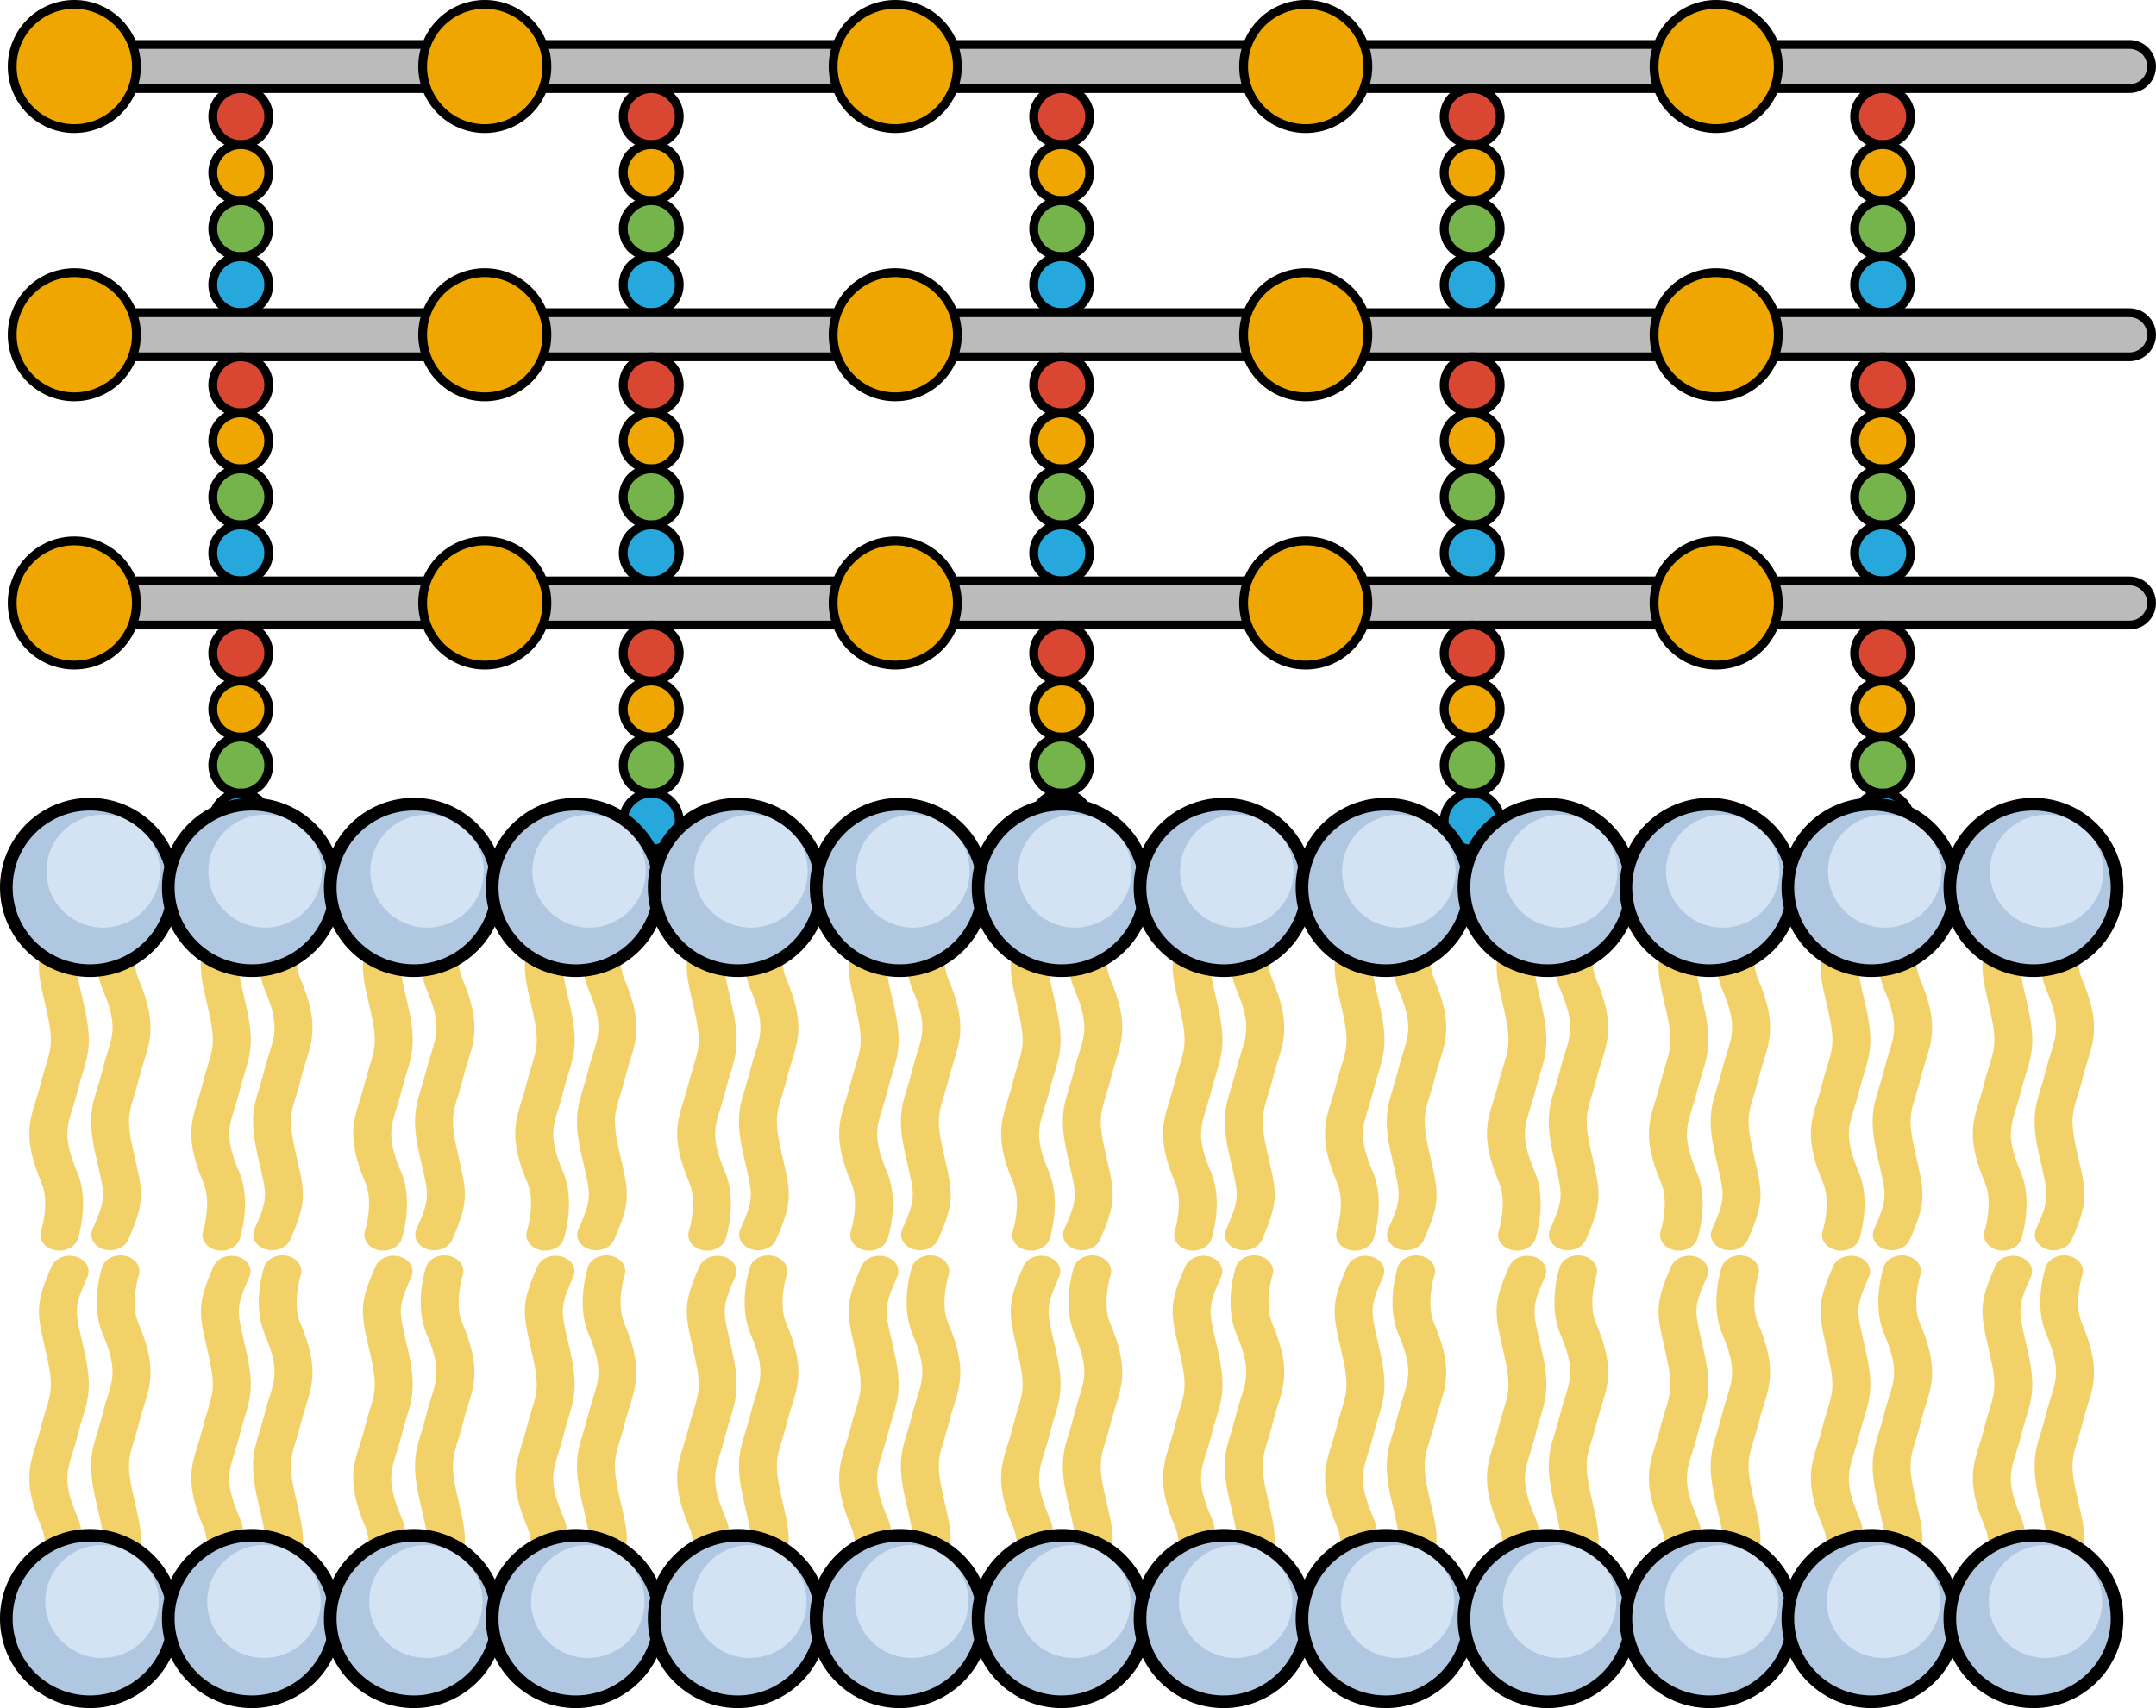 <?xml version="1.0" encoding="utf-8"?>
<!-- Generator: Adobe Illustrator 16.0.0, SVG Export Plug-In . SVG Version: 6.00 Build 0)  -->
<!DOCTYPE svg PUBLIC "-//W3C//DTD SVG 1.1//EN" "http://www.w3.org/Graphics/SVG/1.1/DTD/svg11.dtd">
<svg version="1.1" id="Layer_1" xmlns="http://www.w3.org/2000/svg" xmlns:xlink="http://www.w3.org/1999/xlink" x="0px" y="0px"
	 width="255.592px" height="202.541px" viewBox="0 0 255.592 202.541" enable-background="new 0 0 255.592 202.541"
	 xml:space="preserve">
<g>
	<g>
		<g>
			<path fill="#BBBBBB" stroke="#000000" stroke-width="1.046" stroke-miterlimit="10" d="M57.811,10.502H8.81
				c-1.444,0-2.615-1.171-2.615-2.616c0-1.444,1.171-2.615,2.615-2.615h49.001c1.444,0,2.615,1.171,2.615,2.615
				C60.426,9.332,59.255,10.502,57.811,10.502z"/>
			<circle fill="#EFA600" stroke="#000000" stroke-width="1.046" stroke-miterlimit="10" cx="8.81" cy="7.886" r="7.363"/>
			<g>
				<circle fill="#D94732" stroke="#000000" stroke-width="1.046" stroke-miterlimit="10" cx="28.543" cy="13.824" r="3.321"/>
				<circle fill="#EFA600" stroke="#000000" stroke-width="1.046" stroke-miterlimit="10" cx="28.543" cy="20.467" r="3.321"/>
				<circle fill="#75B34B" stroke="#000000" stroke-width="1.046" stroke-miterlimit="10" cx="28.543" cy="27.112" r="3.321"/>
				<circle fill="#26A8DC" stroke="#000000" stroke-width="1.046" stroke-miterlimit="10" cx="28.543" cy="33.756" r="3.321"/>
			</g>
		</g>
		<g>
			<path fill="#BBBBBB" stroke="#000000" stroke-width="1.046" stroke-miterlimit="10" d="M106.471,10.502H57.47
				c-1.444,0-2.615-1.171-2.615-2.616c0-1.444,1.171-2.615,2.615-2.615h49.001c1.445,0,2.616,1.171,2.616,2.615
				C109.087,9.332,107.916,10.502,106.471,10.502z"/>
			<circle fill="#EFA600" stroke="#000000" stroke-width="1.046" stroke-miterlimit="10" cx="57.47" cy="7.886" r="7.364"/>
			<g>
				<circle fill="#D94732" stroke="#000000" stroke-width="1.046" stroke-miterlimit="10" cx="77.203" cy="13.824" r="3.321"/>
				<circle fill="#EFA600" stroke="#000000" stroke-width="1.046" stroke-miterlimit="10" cx="77.203" cy="20.467" r="3.321"/>
				<circle fill="#75B34B" stroke="#000000" stroke-width="1.046" stroke-miterlimit="10" cx="77.203" cy="27.112" r="3.321"/>
				<circle fill="#26A8DC" stroke="#000000" stroke-width="1.046" stroke-miterlimit="10" cx="77.203" cy="33.756" r="3.321"/>
			</g>
		</g>
		<g>
			<path fill="#BBBBBB" stroke="#000000" stroke-width="1.046" stroke-miterlimit="10" d="M155.132,10.502h-49.001
				c-1.444,0-2.615-1.171-2.615-2.616c0-1.444,1.171-2.615,2.615-2.615h49.001c1.444,0,2.615,1.171,2.615,2.615
				C157.747,9.332,156.576,10.502,155.132,10.502z"/>
			<circle fill="#EFA600" stroke="#000000" stroke-width="1.046" stroke-miterlimit="10" cx="106.131" cy="7.886" r="7.363"/>
			<g>
				<circle fill="#D94732" stroke="#000000" stroke-width="1.046" stroke-miterlimit="10" cx="125.864" cy="13.824" r="3.322"/>
				<circle fill="#EFA600" stroke="#000000" stroke-width="1.046" stroke-miterlimit="10" cx="125.864" cy="20.467" r="3.322"/>
				<circle fill="#75B34B" stroke="#000000" stroke-width="1.046" stroke-miterlimit="10" cx="125.864" cy="27.112" r="3.322"/>
				<circle fill="#26A8DC" stroke="#000000" stroke-width="1.046" stroke-miterlimit="10" cx="125.864" cy="33.756" r="3.322"/>
			</g>
		</g>
		<g>
			<path fill="#BBBBBB" stroke="#000000" stroke-width="1.046" stroke-miterlimit="10" d="M203.792,10.502h-49
				c-1.445,0-2.616-1.171-2.616-2.616c0-1.444,1.171-2.615,2.616-2.615h49c1.445,0,2.615,1.171,2.615,2.615
				C206.407,9.332,205.237,10.502,203.792,10.502z"/>
			<circle fill="#EFA600" stroke="#000000" stroke-width="1.046" stroke-miterlimit="10" cx="154.792" cy="7.886" r="7.364"/>
			<g>
				<circle fill="#D94732" stroke="#000000" stroke-width="1.046" stroke-miterlimit="10" cx="174.525" cy="13.824" r="3.322"/>
				<circle fill="#EFA600" stroke="#000000" stroke-width="1.046" stroke-miterlimit="10" cx="174.525" cy="20.467" r="3.322"/>
				<circle fill="#75B34B" stroke="#000000" stroke-width="1.046" stroke-miterlimit="10" cx="174.525" cy="27.112" r="3.322"/>
				<circle fill="#26A8DC" stroke="#000000" stroke-width="1.046" stroke-miterlimit="10" cx="174.525" cy="33.756" r="3.322"/>
			</g>
		</g>
		<g>
			<path fill="#BBBBBB" stroke="#000000" stroke-width="1.046" stroke-miterlimit="10" d="M252.452,10.502h-49
				c-1.445,0-2.615-1.171-2.615-2.616c0-1.444,1.17-2.615,2.615-2.615h49c1.445,0,2.616,1.171,2.616,2.615
				C255.068,9.332,253.897,10.502,252.452,10.502z"/>
			<circle fill="#EFA600" stroke="#000000" stroke-width="1.046" stroke-miterlimit="10" cx="203.452" cy="7.886" r="7.363"/>
			<g>
				<circle fill="#D94732" stroke="#000000" stroke-width="1.046" stroke-miterlimit="10" cx="223.185" cy="13.824" r="3.322"/>
				<circle fill="#EFA600" stroke="#000000" stroke-width="1.046" stroke-miterlimit="10" cx="223.185" cy="20.467" r="3.322"/>
				<circle fill="#75B34B" stroke="#000000" stroke-width="1.046" stroke-miterlimit="10" cx="223.185" cy="27.112" r="3.322"/>
				<circle fill="#26A8DC" stroke="#000000" stroke-width="1.046" stroke-miterlimit="10" cx="223.185" cy="33.756" r="3.322"/>
			</g>
		</g>
		<g>
			<path fill="#BBBBBB" stroke="#000000" stroke-width="1.046" stroke-miterlimit="10" d="M57.811,42.31H8.81
				c-1.444,0-2.615-1.171-2.615-2.616c0-1.444,1.171-2.615,2.615-2.615h49.001c1.444,0,2.615,1.171,2.615,2.615
				C60.426,41.139,59.255,42.31,57.811,42.31z"/>
			<circle fill="#EFA600" stroke="#000000" stroke-width="1.046" stroke-miterlimit="10" cx="8.81" cy="39.694" r="7.363"/>
			<g>
				<circle fill="#D94732" stroke="#000000" stroke-width="1.046" stroke-miterlimit="10" cx="28.543" cy="45.631" r="3.321"/>
				<circle fill="#EFA600" stroke="#000000" stroke-width="1.046" stroke-miterlimit="10" cx="28.543" cy="52.276" r="3.321"/>
				<circle fill="#75B34B" stroke="#000000" stroke-width="1.046" stroke-miterlimit="10" cx="28.543" cy="58.919" r="3.321"/>
				<circle fill="#26A8DC" stroke="#000000" stroke-width="1.046" stroke-miterlimit="10" cx="28.543" cy="65.564" r="3.321"/>
			</g>
		</g>
		<g>
			<path fill="#BBBBBB" stroke="#000000" stroke-width="1.046" stroke-miterlimit="10" d="M106.471,42.31H57.47
				c-1.444,0-2.615-1.171-2.615-2.616c0-1.444,1.171-2.615,2.615-2.615h49.001c1.445,0,2.616,1.171,2.616,2.615
				C109.087,41.139,107.916,42.31,106.471,42.31z"/>
			<circle fill="#EFA600" stroke="#000000" stroke-width="1.046" stroke-miterlimit="10" cx="57.47" cy="39.694" r="7.364"/>
			<g>
				<circle fill="#D94732" stroke="#000000" stroke-width="1.046" stroke-miterlimit="10" cx="77.203" cy="45.631" r="3.321"/>
				<circle fill="#EFA600" stroke="#000000" stroke-width="1.046" stroke-miterlimit="10" cx="77.203" cy="52.276" r="3.321"/>
				<circle fill="#75B34B" stroke="#000000" stroke-width="1.046" stroke-miterlimit="10" cx="77.203" cy="58.919" r="3.321"/>
				<circle fill="#26A8DC" stroke="#000000" stroke-width="1.046" stroke-miterlimit="10" cx="77.203" cy="65.564" r="3.321"/>
			</g>
		</g>
		<g>
			<path fill="#BBBBBB" stroke="#000000" stroke-width="1.046" stroke-miterlimit="10" d="M155.132,42.31h-49.001
				c-1.444,0-2.615-1.171-2.615-2.616c0-1.444,1.171-2.615,2.615-2.615h49.001c1.444,0,2.615,1.171,2.615,2.615
				C157.747,41.139,156.576,42.31,155.132,42.31z"/>
			<circle fill="#EFA600" stroke="#000000" stroke-width="1.046" stroke-miterlimit="10" cx="106.131" cy="39.694" r="7.363"/>
			<g>
				<circle fill="#D94732" stroke="#000000" stroke-width="1.046" stroke-miterlimit="10" cx="125.864" cy="45.631" r="3.322"/>
				<circle fill="#EFA600" stroke="#000000" stroke-width="1.046" stroke-miterlimit="10" cx="125.864" cy="52.276" r="3.322"/>
				<circle fill="#75B34B" stroke="#000000" stroke-width="1.046" stroke-miterlimit="10" cx="125.864" cy="58.919" r="3.322"/>
				<circle fill="#26A8DC" stroke="#000000" stroke-width="1.046" stroke-miterlimit="10" cx="125.864" cy="65.564" r="3.322"/>
			</g>
		</g>
		<g>
			<path fill="#BBBBBB" stroke="#000000" stroke-width="1.046" stroke-miterlimit="10" d="M203.792,42.31h-49
				c-1.445,0-2.616-1.171-2.616-2.616c0-1.444,1.171-2.615,2.616-2.615h49c1.445,0,2.615,1.171,2.615,2.615
				C206.407,41.139,205.237,42.31,203.792,42.31z"/>
			<circle fill="#EFA600" stroke="#000000" stroke-width="1.046" stroke-miterlimit="10" cx="154.792" cy="39.694" r="7.364"/>
			<g>
				<circle fill="#D94732" stroke="#000000" stroke-width="1.046" stroke-miterlimit="10" cx="174.525" cy="45.631" r="3.322"/>
				<circle fill="#EFA600" stroke="#000000" stroke-width="1.046" stroke-miterlimit="10" cx="174.525" cy="52.276" r="3.322"/>
				<circle fill="#75B34B" stroke="#000000" stroke-width="1.046" stroke-miterlimit="10" cx="174.525" cy="58.919" r="3.322"/>
				<circle fill="#26A8DC" stroke="#000000" stroke-width="1.046" stroke-miterlimit="10" cx="174.525" cy="65.564" r="3.322"/>
			</g>
		</g>
		<g>
			<path fill="#BBBBBB" stroke="#000000" stroke-width="1.046" stroke-miterlimit="10" d="M252.452,42.31h-49
				c-1.445,0-2.615-1.171-2.615-2.616c0-1.444,1.17-2.615,2.615-2.615h49c1.445,0,2.616,1.171,2.616,2.615
				C255.068,41.139,253.897,42.31,252.452,42.31z"/>
			<circle fill="#EFA600" stroke="#000000" stroke-width="1.046" stroke-miterlimit="10" cx="203.452" cy="39.694" r="7.363"/>
			<g>
				<circle fill="#D94732" stroke="#000000" stroke-width="1.046" stroke-miterlimit="10" cx="223.185" cy="45.631" r="3.322"/>
				<circle fill="#EFA600" stroke="#000000" stroke-width="1.046" stroke-miterlimit="10" cx="223.185" cy="52.276" r="3.322"/>
				<circle fill="#75B34B" stroke="#000000" stroke-width="1.046" stroke-miterlimit="10" cx="223.185" cy="58.919" r="3.322"/>
				<circle fill="#26A8DC" stroke="#000000" stroke-width="1.046" stroke-miterlimit="10" cx="223.185" cy="65.564" r="3.322"/>
			</g>
		</g>
		<g>
			<path fill="#BBBBBB" stroke="#000000" stroke-width="1.046" stroke-miterlimit="10" d="M57.811,74.118H8.81
				c-1.444,0-2.615-1.171-2.615-2.616c0-1.444,1.171-2.615,2.615-2.615h49.001c1.444,0,2.615,1.171,2.615,2.615
				C60.426,72.947,59.255,74.118,57.811,74.118z"/>
			<circle fill="#EFA600" stroke="#000000" stroke-width="1.046" stroke-miterlimit="10" cx="8.81" cy="71.501" r="7.363"/>
			<g>
				<circle fill="#D94732" stroke="#000000" stroke-width="1.046" stroke-miterlimit="10" cx="28.543" cy="77.439" r="3.321"/>
				<circle fill="#EFA600" stroke="#000000" stroke-width="1.046" stroke-miterlimit="10" cx="28.543" cy="84.083" r="3.321"/>
				<circle fill="#75B34B" stroke="#000000" stroke-width="1.046" stroke-miterlimit="10" cx="28.543" cy="90.727" r="3.321"/>
				<circle fill="#26A8DC" stroke="#000000" stroke-width="1.046" stroke-miterlimit="10" cx="28.543" cy="97.372" r="3.321"/>
			</g>
		</g>
		<g>
			<path fill="#BBBBBB" stroke="#000000" stroke-width="1.046" stroke-miterlimit="10" d="M106.471,74.118H57.47
				c-1.444,0-2.615-1.171-2.615-2.616c0-1.444,1.171-2.615,2.615-2.615h49.001c1.445,0,2.616,1.171,2.616,2.615
				C109.087,72.947,107.916,74.118,106.471,74.118z"/>
			<circle fill="#EFA600" stroke="#000000" stroke-width="1.046" stroke-miterlimit="10" cx="57.47" cy="71.501" r="7.364"/>
			<g>
				<circle fill="#D94732" stroke="#000000" stroke-width="1.046" stroke-miterlimit="10" cx="77.203" cy="77.439" r="3.321"/>
				<circle fill="#EFA600" stroke="#000000" stroke-width="1.046" stroke-miterlimit="10" cx="77.203" cy="84.083" r="3.321"/>
				<circle fill="#75B34B" stroke="#000000" stroke-width="1.046" stroke-miterlimit="10" cx="77.203" cy="90.727" r="3.321"/>
				<circle fill="#26A8DC" stroke="#000000" stroke-width="1.046" stroke-miterlimit="10" cx="77.203" cy="97.372" r="3.321"/>
			</g>
		</g>
		<g>
			<path fill="#BBBBBB" stroke="#000000" stroke-width="1.046" stroke-miterlimit="10" d="M155.132,74.118h-49.001
				c-1.444,0-2.615-1.171-2.615-2.616c0-1.444,1.171-2.615,2.615-2.615h49.001c1.444,0,2.615,1.171,2.615,2.615
				C157.747,72.947,156.576,74.118,155.132,74.118z"/>
			<circle fill="#EFA600" stroke="#000000" stroke-width="1.046" stroke-miterlimit="10" cx="106.131" cy="71.501" r="7.363"/>
			<g>
				<circle fill="#D94732" stroke="#000000" stroke-width="1.046" stroke-miterlimit="10" cx="125.864" cy="77.439" r="3.322"/>
				<circle fill="#EFA600" stroke="#000000" stroke-width="1.046" stroke-miterlimit="10" cx="125.864" cy="84.083" r="3.322"/>
				<circle fill="#75B34B" stroke="#000000" stroke-width="1.046" stroke-miterlimit="10" cx="125.864" cy="90.727" r="3.322"/>
				<circle fill="#26A8DC" stroke="#000000" stroke-width="1.046" stroke-miterlimit="10" cx="125.864" cy="97.372" r="3.322"/>
			</g>
		</g>
		<g>
			<path fill="#BBBBBB" stroke="#000000" stroke-width="1.046" stroke-miterlimit="10" d="M203.792,74.118h-49
				c-1.445,0-2.616-1.171-2.616-2.616c0-1.444,1.171-2.615,2.616-2.615h49c1.445,0,2.615,1.171,2.615,2.615
				C206.407,72.947,205.237,74.118,203.792,74.118z"/>
			<circle fill="#EFA600" stroke="#000000" stroke-width="1.046" stroke-miterlimit="10" cx="154.792" cy="71.501" r="7.364"/>
			<g>
				<circle fill="#D94732" stroke="#000000" stroke-width="1.046" stroke-miterlimit="10" cx="174.525" cy="77.439" r="3.322"/>
				<circle fill="#EFA600" stroke="#000000" stroke-width="1.046" stroke-miterlimit="10" cx="174.525" cy="84.083" r="3.322"/>
				<circle fill="#75B34B" stroke="#000000" stroke-width="1.046" stroke-miterlimit="10" cx="174.525" cy="90.727" r="3.322"/>
				<circle fill="#26A8DC" stroke="#000000" stroke-width="1.046" stroke-miterlimit="10" cx="174.525" cy="97.372" r="3.322"/>
			</g>
		</g>
		<g>
			<path fill="#BBBBBB" stroke="#000000" stroke-width="1.046" stroke-miterlimit="10" d="M252.452,74.118h-49
				c-1.445,0-2.615-1.171-2.615-2.616c0-1.444,1.17-2.615,2.615-2.615h49c1.445,0,2.616,1.171,2.616,2.615
				C255.068,72.947,253.897,74.118,252.452,74.118z"/>
			<circle fill="#EFA600" stroke="#000000" stroke-width="1.046" stroke-miterlimit="10" cx="203.452" cy="71.501" r="7.363"/>
			<g>
				<circle fill="#D94732" stroke="#000000" stroke-width="1.046" stroke-miterlimit="10" cx="223.185" cy="77.439" r="3.322"/>
				<circle fill="#EFA600" stroke="#000000" stroke-width="1.046" stroke-miterlimit="10" cx="223.185" cy="84.083" r="3.322"/>
				<circle fill="#75B34B" stroke="#000000" stroke-width="1.046" stroke-miterlimit="10" cx="223.185" cy="90.727" r="3.322"/>
				<circle fill="#26A8DC" stroke="#000000" stroke-width="1.046" stroke-miterlimit="10" cx="223.185" cy="97.372" r="3.322"/>
			</g>
		</g>
		<g>
			<g>
				<g>
					<g>
						<path fill="#F3D169" d="M13.079,148.252c0.915-0.002,1.776-0.467,2.109-1.219c1.937-4.362,1.788-5.474,0.863-9.481l-0.3-1.322
							c-0.756-3.367-0.458-4.333,0.135-6.253c0.198-0.639,0.418-1.351,0.631-2.233c0.17-0.688,0.361-1.292,0.541-1.863
							c0.811-2.563,1.508-4.775-0.641-9.801c-1.015-2.371,0.025-5.698,0.035-5.731c0.326-0.987-0.382-2.007-1.58-2.274
							c-1.203-0.27-2.437,0.318-2.762,1.308c-0.061,0.181-1.432,4.448,0.061,7.937c1.695,3.952,1.26,5.34,0.534,7.629
							c-0.2,0.633-0.412,1.306-0.599,2.071c-0.195,0.808-0.398,1.458-0.578,2.042c-0.729,2.348-1.097,3.869-0.203,7.85l0.307,1.34
							c0.823,3.572,0.91,3.947-0.668,7.514c-0.43,0.961,0.17,2.026,1.336,2.378C12.558,148.215,12.821,148.254,13.079,148.252z"/>
						<path fill="#F3D169" d="M8.254,108.054c-0.919,0-1.779,0.465-2.111,1.218c-1.938,4.364-1.791,5.474-0.865,9.482l0.305,1.319
							c0.754,3.37,0.455,4.333-0.141,6.255c-0.197,0.64-0.418,1.351-0.635,2.231c-0.164,0.686-0.358,1.293-0.537,1.865
							c-0.811,2.563-1.508,4.771,0.643,9.801c1.018,2.371-0.031,5.699-0.037,5.73c-0.324,0.989,0.383,2.009,1.584,2.276
							c1.195,0.268,2.432-0.32,2.76-1.309c0.057-0.18,1.432-4.448-0.063-7.938c-1.691-3.955-1.256-5.338-0.531-7.629
							c0.199-0.631,0.408-1.304,0.596-2.068c0.198-0.807,0.398-1.459,0.579-2.044c0.728-2.345,1.095-3.869,0.206-7.847l-0.307-1.343
							c-0.828-3.573-0.916-3.948,0.669-7.511c0.429-0.961-0.174-2.025-1.341-2.379C8.77,108.089,8.508,108.054,8.254,108.054z"/>
					</g>
					<g>
						<g>
							<path fill="#B0C7E1" d="M0.75,105.25c0.012,5.447,4.457,9.855,9.934,9.847c5.471-0.008,9.904-4.435,9.895-9.884
								c-0.012-5.453-4.457-9.859-9.932-9.852C5.172,95.37,0.74,99.794,0.75,105.25z"/>
						</g>
						<g>
							<path fill="#D3E3F4" d="M5.506,103.313c0.006,3.694,3.021,6.685,6.736,6.678c3.711-0.004,6.716-3.007,6.711-6.7
								c-0.009-3.701-3.024-6.689-6.736-6.684C8.504,96.613,5.5,99.615,5.506,103.313z"/>
						</g>
						
							<path fill="none" stroke="#000000" stroke-width="1.5" stroke-linecap="round" stroke-linejoin="round" stroke-miterlimit="10" d="
							M0.75,105.25c0.012,5.447,4.457,9.855,9.934,9.847c5.471-0.008,9.904-4.435,9.895-9.884c-0.012-5.453-4.457-9.859-9.932-9.852
							C5.172,95.37,0.74,99.794,0.75,105.25z"/>
					</g>
				</g>
				<g>
					<g>
						<path fill="#F3D169" d="M8.25,148.901c-0.916,0-1.777,0.467-2.109,1.216c-1.938,4.364-1.79,5.477-0.863,9.483l0.299,1.322
							c0.756,3.365,0.459,4.332-0.135,6.253c-0.199,0.637-0.42,1.352-0.631,2.232c-0.17,0.688-0.36,1.292-0.542,1.862
							c-0.81,2.563-1.507,4.775,0.642,9.801c1.016,2.371-0.025,5.699-0.035,5.732c-0.327,0.986,0.381,2.008,1.58,2.275
							c1.201,0.268,2.436-0.32,2.764-1.309c0.059-0.18,1.43-4.447-0.063-7.937c-1.695-3.952-1.26-5.338-0.533-7.628
							c0.199-0.633,0.41-1.307,0.598-2.072c0.195-0.806,0.398-1.458,0.578-2.042c0.727-2.347,1.096-3.87,0.203-7.847l-0.307-1.342
							c-0.822-3.572-0.91-3.947,0.668-7.513c0.43-0.963-0.171-2.028-1.336-2.378C8.771,148.936,8.508,148.899,8.25,148.901z"/>
						<path fill="#F3D169" d="M13.075,189.098c0.917,0,1.778-0.465,2.111-1.219c1.937-4.363,1.79-5.473,0.863-9.481l-0.303-1.321
							c-0.755-3.37-0.455-4.333,0.141-6.254c0.196-0.641,0.417-1.349,0.634-2.231c0.164-0.686,0.359-1.293,0.537-1.864
							c0.811-2.563,1.508-4.772-0.643-9.8c-1.018-2.372,0.029-5.701,0.037-5.732c0.324-0.99-0.383-2.009-1.582-2.274
							c-1.197-0.268-2.435,0.318-2.76,1.306c-0.059,0.18-1.436,4.45,0.061,7.94c1.691,3.954,1.254,5.337,0.531,7.629
							c-0.199,0.631-0.409,1.304-0.596,2.067c-0.197,0.807-0.398,1.459-0.58,2.044c-0.727,2.346-1.095,3.87-0.205,7.85l0.307,1.339
							c0.828,3.575,0.916,3.948-0.668,7.511c-0.43,0.961,0.174,2.027,1.34,2.379C12.559,189.063,12.819,189.098,13.075,189.098z"/>
					</g>
					<g>
						<g>
							<path fill="#B0C7E1" d="M20.578,191.904c-0.01-5.449-4.456-9.858-9.934-9.849c-5.471,0.008-9.902,4.435-9.895,9.884
								c0.012,5.453,4.457,9.859,9.932,9.852C16.156,201.781,20.588,197.357,20.578,191.904z"/>
						</g>
						<g>
							<path fill="#D3E3F4" d="M18.815,189.892c-0.007-3.693-3.022-6.685-6.737-6.679c-3.711,0.006-6.715,3.007-6.711,6.702
								c0.01,3.698,3.023,6.688,6.736,6.682C15.815,196.591,18.821,193.59,18.815,189.892z"/>
						</g>
						
							<path fill="none" stroke="#000000" stroke-width="1.5" stroke-linecap="round" stroke-linejoin="round" stroke-miterlimit="10" d="
							M20.578,191.904c-0.01-5.449-4.456-9.858-9.934-9.849c-5.471,0.008-9.902,4.435-9.895,9.884
							c0.012,5.453,4.457,9.859,9.932,9.852C16.156,201.781,20.588,197.357,20.578,191.904z"/>
					</g>
				</g>
			</g>
			<g>
				<g>
					<g>
						<path fill="#F3D169" d="M32.278,148.252c0.916-0.002,1.776-0.467,2.11-1.219c1.936-4.362,1.789-5.474,0.862-9.481l-0.3-1.322
							c-0.756-3.367-0.457-4.333,0.135-6.253c0.198-0.639,0.42-1.351,0.631-2.233c0.17-0.688,0.361-1.292,0.543-1.863
							c0.811-2.563,1.508-4.775-0.643-9.801c-1.014-2.371,0.025-5.698,0.035-5.731c0.328-0.987-0.382-2.007-1.58-2.274
							c-1.202-0.27-2.436,0.318-2.762,1.308c-0.061,0.181-1.43,4.448,0.061,7.937c1.696,3.952,1.26,5.34,0.535,7.629
							c-0.199,0.633-0.412,1.306-0.6,2.071c-0.195,0.808-0.398,1.458-0.578,2.042c-0.727,2.348-1.096,3.869-0.203,7.85l0.307,1.34
							c0.824,3.572,0.91,3.947-0.668,7.514c-0.43,0.961,0.172,2.026,1.338,2.378C31.758,148.215,32.021,148.254,32.278,148.252z"/>
						<path fill="#F3D169" d="M27.453,108.054c-0.919,0-1.779,0.465-2.111,1.218c-1.938,4.364-1.791,5.474-0.863,9.482l0.303,1.319
							c0.754,3.37,0.455,4.333-0.141,6.255c-0.196,0.64-0.418,1.351-0.633,2.231c-0.166,0.686-0.359,1.293-0.539,1.865
							c-0.811,2.563-1.508,4.771,0.643,9.801c1.018,2.371-0.029,5.699-0.036,5.73c-0.325,0.989,0.382,2.009,1.583,2.276
							c1.196,0.268,2.432-0.32,2.76-1.309c0.057-0.18,1.434-4.448-0.063-7.938c-1.691-3.955-1.255-5.338-0.531-7.629
							c0.199-0.631,0.408-1.304,0.596-2.068c0.199-0.807,0.398-1.459,0.58-2.044c0.727-2.345,1.096-3.869,0.205-7.847l-0.307-1.343
							c-0.828-3.573-0.916-3.948,0.669-7.511c0.429-0.961-0.173-2.025-1.341-2.379C27.969,108.089,27.707,108.054,27.453,108.054z"
							/>
					</g>
					<g>
						<g>
							<path fill="#B0C7E1" d="M19.949,105.25c0.012,5.447,4.457,9.855,9.934,9.847c5.471-0.008,9.904-4.435,9.895-9.884
								c-0.012-5.453-4.457-9.859-9.932-9.852C24.371,95.37,19.939,99.794,19.949,105.25z"/>
						</g>
						<g>
							<path fill="#D3E3F4" d="M24.705,103.313c0.006,3.694,3.021,6.685,6.736,6.678c3.711-0.004,6.716-3.007,6.712-6.7
								c-0.01-3.701-3.024-6.689-6.735-6.684C27.703,96.613,24.699,99.615,24.705,103.313z"/>
						</g>
						
							<path fill="none" stroke="#000000" stroke-width="1.5" stroke-linecap="round" stroke-linejoin="round" stroke-miterlimit="10" d="
							M19.949,105.25c0.012,5.447,4.457,9.855,9.934,9.847c5.471-0.008,9.904-4.435,9.895-9.884
							c-0.012-5.453-4.457-9.859-9.932-9.852C24.371,95.37,19.939,99.794,19.949,105.25z"/>
					</g>
				</g>
				<g>
					<g>
						<path fill="#F3D169" d="M27.45,148.901c-0.916,0-1.778,0.467-2.11,1.216c-1.938,4.364-1.789,5.477-0.863,9.483l0.299,1.322
							c0.756,3.365,0.459,4.332-0.133,6.253c-0.199,0.637-0.42,1.352-0.633,2.232c-0.17,0.688-0.359,1.292-0.541,1.862
							c-0.811,2.563-1.508,4.775,0.643,9.801c1.014,2.371-0.026,5.699-0.036,5.732c-0.327,0.986,0.382,2.008,1.579,2.275
							c1.202,0.268,2.436-0.32,2.764-1.309c0.059-0.18,1.43-4.447-0.063-7.937c-1.695-3.952-1.259-5.338-0.533-7.628
							c0.199-0.633,0.41-1.307,0.598-2.072c0.195-0.806,0.398-1.458,0.578-2.042c0.729-2.347,1.098-3.87,0.203-7.847l-0.307-1.342
							c-0.822-3.572-0.91-3.947,0.668-7.513c0.43-0.963-0.17-2.028-1.336-2.378C27.971,148.936,27.707,148.899,27.45,148.901z"/>
						<path fill="#F3D169" d="M32.274,189.098c0.918,0,1.778-0.465,2.112-1.219c1.936-4.363,1.789-5.473,0.863-9.481l-0.303-1.321
							c-0.756-3.37-0.455-4.333,0.14-6.254c0.196-0.641,0.417-1.349,0.634-2.231c0.164-0.686,0.359-1.293,0.537-1.864
							c0.813-2.563,1.51-4.772-0.643-9.8c-1.018-2.372,0.03-5.701,0.037-5.732c0.325-0.99-0.383-2.009-1.582-2.274
							c-1.197-0.268-2.434,0.318-2.76,1.306c-0.059,0.18-1.434,4.45,0.061,7.94c1.692,3.954,1.255,5.337,0.533,7.629
							c-0.199,0.631-0.41,1.304-0.596,2.067c-0.199,0.807-0.4,1.459-0.582,2.044c-0.727,2.346-1.094,3.87-0.205,7.85l0.307,1.339
							c0.83,3.575,0.918,3.948-0.668,7.511c-0.429,0.961,0.174,2.027,1.342,2.379C31.76,189.063,32.02,189.098,32.274,189.098z"/>
					</g>
					<g>
						<g>
							<path fill="#B0C7E1" d="M39.777,191.904c-0.01-5.449-4.455-9.858-9.934-9.849c-5.471,0.008-9.902,4.435-9.895,9.884
								c0.012,5.453,4.459,9.859,9.932,9.852C35.355,201.781,39.787,197.357,39.777,191.904z"/>
						</g>
						<g>
							<path fill="#D3E3F4" d="M38.015,189.892c-0.006-3.693-3.022-6.685-6.735-6.679c-3.712,0.006-6.717,3.007-6.711,6.702
								c0.008,3.698,3.021,6.688,6.734,6.682S38.021,193.59,38.015,189.892z"/>
						</g>
						
							<path fill="none" stroke="#000000" stroke-width="1.5" stroke-linecap="round" stroke-linejoin="round" stroke-miterlimit="10" d="
							M39.777,191.904c-0.01-5.449-4.455-9.858-9.934-9.849c-5.471,0.008-9.902,4.435-9.895,9.884
							c0.012,5.453,4.459,9.859,9.932,9.852C35.355,201.781,39.787,197.357,39.777,191.904z"/>
					</g>
				</g>
			</g>
			<g>
				<g>
					<g>
						<path fill="#F3D169" d="M51.479,148.252c0.916-0.002,1.777-0.467,2.109-1.219c1.937-4.362,1.789-5.474,0.863-9.481
							l-0.301-1.322c-0.754-3.367-0.457-4.333,0.137-6.253c0.197-0.639,0.418-1.351,0.631-2.233
							c0.169-0.688,0.359-1.292,0.541-1.863c0.811-2.563,1.508-4.775-0.643-9.801c-1.014-2.371,0.027-5.698,0.037-5.731
							c0.326-0.987-0.383-2.007-1.58-2.274c-1.203-0.27-2.438,0.318-2.764,1.308c-0.061,0.181-1.43,4.448,0.061,7.937
							c1.697,3.952,1.26,5.34,0.535,7.629c-0.199,0.633-0.412,1.306-0.6,2.071c-0.194,0.808-0.397,1.458-0.577,2.042
							c-0.728,2.348-1.097,3.869-0.203,7.85l0.307,1.34c0.823,3.572,0.911,3.947-0.668,7.514c-0.429,0.961,0.171,2.026,1.337,2.378
							C50.957,148.215,51.221,148.254,51.479,148.252z"/>
						<path fill="#F3D169" d="M46.652,108.054c-0.918,0-1.779,0.465-2.11,1.218c-1.937,4.364-1.79,5.474-0.864,9.482l0.304,1.319
							c0.753,3.37,0.455,4.333-0.141,6.255c-0.197,0.64-0.417,1.351-0.634,2.231c-0.164,0.686-0.359,1.293-0.537,1.865
							c-0.813,2.563-1.509,4.771,0.643,9.801c1.017,2.371-0.031,5.699-0.037,5.73c-0.324,0.989,0.382,2.009,1.582,2.276
							c1.197,0.268,2.434-0.32,2.76-1.309c0.059-0.18,1.434-4.448-0.061-7.938c-1.693-3.955-1.256-5.338-0.532-7.629
							c0.199-0.631,0.409-1.304,0.595-2.068c0.199-0.807,0.4-1.459,0.58-2.044c0.729-2.345,1.096-3.869,0.205-7.847l-0.305-1.343
							c-0.829-3.573-0.917-3.948,0.668-7.511c0.43-0.961-0.174-2.025-1.34-2.379C47.169,108.089,46.908,108.054,46.652,108.054z"/>
					</g>
					<g>
						<g>
							<path fill="#B0C7E1" d="M39.15,105.25c0.01,5.447,4.456,9.855,9.934,9.847c5.471-0.008,9.902-4.435,9.895-9.884
								c-0.012-5.453-4.457-9.859-9.932-9.852C43.572,95.37,39.141,99.794,39.15,105.25z"/>
						</g>
						<g>
							<path fill="#D3E3F4" d="M43.904,103.313c0.007,3.694,3.022,6.685,6.736,6.678c3.713-0.004,6.717-3.007,6.713-6.7
								c-0.01-3.701-3.025-6.689-6.736-6.684C46.904,96.613,43.899,99.615,43.904,103.313z"/>
						</g>
						
							<path fill="none" stroke="#000000" stroke-width="1.5" stroke-linecap="round" stroke-linejoin="round" stroke-miterlimit="10" d="
							M39.15,105.25c0.01,5.447,4.456,9.855,9.934,9.847c5.471-0.008,9.902-4.435,9.895-9.884c-0.012-5.453-4.457-9.859-9.932-9.852
							C43.572,95.37,39.141,99.794,39.15,105.25z"/>
					</g>
				</g>
				<g>
					<g>
						<path fill="#F3D169" d="M46.649,148.901c-0.915,0-1.778,0.467-2.109,1.216c-1.937,4.364-1.79,5.477-0.863,9.483l0.299,1.322
							c0.755,3.365,0.459,4.332-0.134,6.253c-0.199,0.637-0.42,1.352-0.631,2.232c-0.17,0.688-0.361,1.292-0.543,1.862
							c-0.811,2.563-1.507,4.775,0.643,9.801c1.015,2.371-0.025,5.699-0.035,5.732c-0.328,0.986,0.381,2.008,1.578,2.275
							c1.203,0.268,2.438-0.32,2.764-1.309c0.061-0.18,1.432-4.447-0.061-7.937c-1.695-3.952-1.26-5.338-0.535-7.628
							c0.2-0.633,0.412-1.307,0.6-2.072c0.195-0.806,0.398-1.458,0.578-2.042c0.727-2.347,1.096-3.87,0.203-7.847l-0.307-1.342
							c-0.824-3.572-0.91-3.947,0.668-7.513c0.43-0.963-0.172-2.028-1.336-2.378C47.17,148.936,46.906,148.899,46.649,148.901z"/>
						<path fill="#F3D169" d="M51.475,189.098c0.918,0,1.779-0.465,2.111-1.219c1.938-4.363,1.79-5.473,0.863-9.481l-0.303-1.321
							c-0.754-3.37-0.455-4.333,0.141-6.254c0.195-0.641,0.418-1.349,0.635-2.231c0.163-0.686,0.358-1.293,0.536-1.864
							c0.812-2.563,1.509-4.772-0.642-9.8c-1.018-2.372,0.029-5.701,0.037-5.732c0.323-0.99-0.383-2.009-1.584-2.274
							c-1.197-0.268-2.434,0.318-2.76,1.306c-0.059,0.18-1.434,4.45,0.061,7.94c1.692,3.954,1.256,5.337,0.533,7.629
							c-0.199,0.631-0.41,1.304-0.596,2.067c-0.198,0.807-0.399,1.459-0.58,2.044c-0.727,2.346-1.096,3.87-0.206,7.85l0.307,1.339
							c0.829,3.575,0.917,3.948-0.669,7.511c-0.428,0.961,0.175,2.027,1.342,2.379C50.959,189.063,51.219,189.098,51.475,189.098z"
							/>
					</g>
					<g>
						<g>
							<path fill="#B0C7E1" d="M58.977,191.904c-0.01-5.449-4.455-9.858-9.932-9.849c-5.471,0.008-9.904,4.435-9.896,9.884
								c0.014,5.453,4.459,9.859,9.934,9.852C54.557,201.781,58.986,197.357,58.977,191.904z"/>
						</g>
						<g>
							<path fill="#D3E3F4" d="M57.215,189.892c-0.006-3.693-3.021-6.685-6.736-6.679c-3.712,0.006-6.716,3.007-6.711,6.702
								c0.009,3.698,3.023,6.688,6.734,6.682C54.215,196.591,57.221,193.59,57.215,189.892z"/>
						</g>
						
							<path fill="none" stroke="#000000" stroke-width="1.5" stroke-linecap="round" stroke-linejoin="round" stroke-miterlimit="10" d="
							M58.977,191.904c-0.01-5.449-4.455-9.858-9.932-9.849c-5.471,0.008-9.904,4.435-9.896,9.884
							c0.014,5.453,4.459,9.859,9.934,9.852C54.557,201.781,58.986,197.357,58.977,191.904z"/>
					</g>
				</g>
			</g>
			<g>
				<g>
					<g>
						<path fill="#F3D169" d="M70.678,148.252c0.916-0.002,1.778-0.467,2.11-1.219c1.937-4.362,1.788-5.474,0.862-9.481
							l-0.299-1.322c-0.755-3.367-0.458-4.333,0.135-6.253c0.197-0.639,0.418-1.351,0.631-2.233c0.17-0.688,0.361-1.292,0.541-1.863
							c0.811-2.563,1.508-4.775-0.641-9.801c-1.015-2.371,0.025-5.698,0.035-5.731c0.326-0.987-0.383-2.007-1.579-2.274
							c-1.204-0.27-2.437,0.318-2.764,1.308c-0.06,0.181-1.431,4.448,0.061,7.937c1.696,3.952,1.261,5.34,0.536,7.629
							c-0.201,0.633-0.412,1.306-0.6,2.071c-0.195,0.808-0.398,1.458-0.578,2.042c-0.729,2.348-1.098,3.869-0.203,7.85l0.307,1.34
							c0.824,3.572,0.91,3.947-0.668,7.514c-0.43,0.961,0.17,2.026,1.336,2.378C70.158,148.215,70.42,148.254,70.678,148.252z"/>
						<path fill="#F3D169" d="M65.854,108.054c-0.918,0-1.779,0.465-2.112,1.218c-1.937,4.364-1.79,5.474-0.864,9.482l0.305,1.319
							c0.754,3.37,0.454,4.333-0.141,6.255c-0.197,0.64-0.418,1.351-0.635,2.231c-0.164,0.686-0.359,1.293-0.537,1.865
							c-0.812,2.563-1.508,4.771,0.643,9.801c1.018,2.371-0.031,5.699-0.037,5.73c-0.324,0.989,0.383,2.009,1.583,2.276
							c1.198,0.268,2.434-0.32,2.76-1.309c0.059-0.18,1.433-4.448-0.061-7.938c-1.692-3.955-1.255-5.338-0.532-7.629
							c0.199-0.631,0.408-1.304,0.595-2.068c0.199-0.807,0.4-1.459,0.58-2.044c0.728-2.345,1.095-3.869,0.206-7.847l-0.307-1.343
							c-0.829-3.573-0.916-3.948,0.668-7.511c0.43-0.961-0.174-2.025-1.34-2.379C66.369,108.089,66.109,108.054,65.854,108.054z"/>
					</g>
					<g>
						<g>
							<path fill="#B0C7E1" d="M58.35,105.25c0.011,5.447,4.457,9.855,9.934,9.847c5.471-0.008,9.903-4.435,9.896-9.884
								c-0.013-5.453-4.458-9.859-9.933-9.852C62.771,95.37,58.34,99.794,58.35,105.25z"/>
						</g>
						<g>
							<path fill="#D3E3F4" d="M63.105,103.313c0.006,3.694,3.021,6.685,6.736,6.678c3.711-0.004,6.717-3.007,6.711-6.7
								c-0.01-3.701-3.025-6.689-6.736-6.684C66.104,96.613,63.1,99.615,63.105,103.313z"/>
						</g>
						
							<path fill="none" stroke="#000000" stroke-width="1.5" stroke-linecap="round" stroke-linejoin="round" stroke-miterlimit="10" d="
							M58.35,105.25c0.011,5.447,4.457,9.855,9.934,9.847c5.471-0.008,9.903-4.435,9.896-9.884
							c-0.013-5.453-4.458-9.859-9.933-9.852C62.771,95.37,58.34,99.794,58.35,105.25z"/>
					</g>
				</g>
				<g>
					<g>
						<path fill="#F3D169" d="M65.85,148.901c-0.916,0-1.777,0.467-2.109,1.216c-1.938,4.364-1.791,5.477-0.863,9.483l0.299,1.322
							c0.756,3.365,0.458,4.332-0.135,6.253c-0.199,0.637-0.42,1.352-0.631,2.232c-0.17,0.688-0.361,1.292-0.543,1.862
							c-0.81,2.563-1.506,4.775,0.643,9.801c1.016,2.371-0.025,5.699-0.035,5.732c-0.328,0.986,0.381,2.008,1.58,2.275
							c1.203,0.268,2.437-0.32,2.763-1.309c0.061-0.18,1.431-4.447-0.061-7.937c-1.696-3.952-1.259-5.338-0.534-7.628
							c0.198-0.633,0.41-1.307,0.599-2.072c0.195-0.806,0.398-1.458,0.577-2.042c0.727-2.347,1.096-3.87,0.203-7.847l-0.306-1.342
							c-0.824-3.572-0.911-3.947,0.667-7.513c0.43-0.963-0.172-2.028-1.336-2.378C66.371,148.936,66.107,148.899,65.85,148.901z"/>
						<path fill="#F3D169" d="M70.676,189.098c0.918,0,1.778-0.465,2.11-1.219c1.937-4.363,1.79-5.473,0.862-9.481l-0.303-1.321
							c-0.753-3.37-0.454-4.333,0.141-6.254c0.197-0.641,0.418-1.349,0.635-2.231c0.164-0.686,0.359-1.293,0.537-1.864
							c0.811-2.563,1.508-4.772-0.643-9.8c-1.017-2.372,0.029-5.701,0.037-5.732c0.324-0.99-0.383-2.009-1.583-2.274
							c-1.196-0.268-2.433,0.318-2.76,1.306c-0.058,0.18-1.435,4.45,0.061,7.94c1.692,3.954,1.257,5.337,0.532,7.629
							c-0.199,0.631-0.408,1.304-0.596,2.067c-0.198,0.807-0.398,1.459-0.58,2.044c-0.727,2.346-1.096,3.87-0.205,7.85l0.307,1.339
							c0.828,3.575,0.916,3.948-0.668,7.511c-0.43,0.961,0.174,2.027,1.34,2.379C70.158,189.063,70.42,189.098,70.676,189.098z"/>
					</g>
					<g>
						<g>
							<path fill="#B0C7E1" d="M78.177,191.904c-0.01-5.449-4.456-9.858-9.933-9.849c-5.471,0.008-9.903,4.435-9.895,9.884
								c0.012,5.453,4.457,9.859,9.932,9.852C73.756,201.781,78.187,197.357,78.177,191.904z"/>
						</g>
						<g>
							<path fill="#D3E3F4" d="M76.416,189.892c-0.008-3.693-3.023-6.685-6.738-6.679c-3.711,0.006-6.715,3.007-6.711,6.702
								c0.01,3.698,3.025,6.688,6.736,6.682S76.42,193.59,76.416,189.892z"/>
						</g>
						
							<path fill="none" stroke="#000000" stroke-width="1.5" stroke-linecap="round" stroke-linejoin="round" stroke-miterlimit="10" d="
							M78.177,191.904c-0.01-5.449-4.456-9.858-9.933-9.849c-5.471,0.008-9.903,4.435-9.895,9.884
							c0.012,5.453,4.457,9.859,9.932,9.852C73.756,201.781,78.187,197.357,78.177,191.904z"/>
					</g>
				</g>
			</g>
			<g>
				<g>
					<g>
						<path fill="#F3D169" d="M89.878,148.252c0.915-0.002,1.778-0.467,2.11-1.219c1.936-4.362,1.789-5.474,0.863-9.481
							l-0.301-1.322c-0.754-3.367-0.457-4.333,0.135-6.253c0.199-0.639,0.42-1.351,0.631-2.233c0.17-0.688,0.361-1.292,0.543-1.863
							c0.811-2.563,1.507-4.775-0.643-9.801c-1.014-2.371,0.025-5.698,0.035-5.731c0.328-0.987-0.381-2.007-1.578-2.274
							c-1.203-0.27-2.438,0.318-2.764,1.308c-0.061,0.181-1.43,4.448,0.061,7.937c1.695,3.952,1.261,5.34,0.535,7.629
							c-0.2,0.633-0.412,1.306-0.6,2.071c-0.195,0.808-0.398,1.458-0.578,2.042c-0.727,2.348-1.096,3.869-0.203,7.85l0.309,1.34
							c0.822,3.572,0.909,3.947-0.67,7.514c-0.429,0.961,0.172,2.026,1.338,2.378C89.357,148.215,89.62,148.254,89.878,148.252z"/>
						<path fill="#F3D169" d="M85.053,108.054c-0.918,0-1.779,0.465-2.111,1.218c-1.938,4.364-1.79,5.474-0.863,9.482l0.303,1.319
							c0.754,3.37,0.455,4.333-0.141,6.255c-0.197,0.64-0.418,1.351-0.633,2.231c-0.165,0.686-0.359,1.293-0.538,1.865
							c-0.812,2.563-1.509,4.771,0.642,9.801c1.018,2.371-0.029,5.699-0.035,5.73c-0.325,0.989,0.381,2.009,1.582,2.276
							c1.197,0.268,2.434-0.32,2.76-1.309c0.059-0.18,1.434-4.448-0.061-7.938c-1.692-3.955-1.256-5.338-0.533-7.629
							c0.199-0.631,0.41-1.304,0.596-2.068c0.199-0.807,0.399-1.459,0.58-2.044c0.728-2.345,1.096-3.869,0.205-7.847l-0.306-1.343
							c-0.829-3.573-0.917-3.948,0.668-7.511c0.429-0.961-0.173-2.025-1.341-2.379C85.568,108.089,85.309,108.054,85.053,108.054z"
							/>
					</g>
					<g>
						<g>
							<path fill="#B0C7E1" d="M77.551,105.25c0.01,5.447,4.455,9.855,9.932,9.847c5.472-0.008,9.904-4.435,9.896-9.884
								c-0.014-5.453-4.459-9.859-9.934-9.852C81.971,95.37,77.541,99.794,77.551,105.25z"/>
						</g>
						<g>
							<path fill="#D3E3F4" d="M82.305,103.313c0.006,3.694,3.021,6.685,6.736,6.678c3.712-0.004,6.717-3.007,6.712-6.7
								c-0.01-3.701-3.024-6.689-6.735-6.684C85.305,96.613,82.299,99.615,82.305,103.313z"/>
						</g>
						
							<path fill="none" stroke="#000000" stroke-width="1.5" stroke-linecap="round" stroke-linejoin="round" stroke-miterlimit="10" d="
							M77.551,105.25c0.01,5.447,4.455,9.855,9.932,9.847c5.472-0.008,9.904-4.435,9.896-9.884
							c-0.014-5.453-4.459-9.859-9.934-9.852C81.971,95.37,77.541,99.794,77.551,105.25z"/>
					</g>
				</g>
				<g>
					<g>
						<path fill="#F3D169" d="M85.049,148.901c-0.915,0-1.775,0.467-2.109,1.216c-1.937,4.364-1.789,5.477-0.863,9.483l0.301,1.322
							c0.754,3.365,0.457,4.332-0.135,6.253c-0.199,0.637-0.42,1.352-0.632,2.232c-0.17,0.688-0.36,1.292-0.542,1.862
							c-0.811,2.563-1.508,4.775,0.643,9.801c1.014,2.371-0.025,5.699-0.035,5.732c-0.328,0.986,0.381,2.008,1.578,2.275
							c1.203,0.268,2.438-0.32,2.764-1.309c0.061-0.18,1.43-4.447-0.061-7.937c-1.696-3.952-1.26-5.338-0.535-7.628
							c0.199-0.633,0.41-1.307,0.6-2.072c0.195-0.806,0.397-1.458,0.577-2.042c0.728-2.347,1.097-3.87,0.203-7.847l-0.307-1.342
							c-0.823-3.572-0.911-3.947,0.668-7.513c0.429-0.963-0.171-2.028-1.337-2.378C85.57,148.936,85.307,148.899,85.049,148.901z"/>
						<path fill="#F3D169" d="M89.875,189.098c0.918,0,1.779-0.465,2.111-1.219c1.938-4.363,1.789-5.473,0.863-9.481l-0.303-1.321
							c-0.754-3.37-0.455-4.333,0.141-6.254c0.195-0.641,0.416-1.349,0.633-2.231c0.164-0.686,0.359-1.293,0.537-1.864
							c0.813-2.563,1.509-4.772-0.643-9.8c-1.017-2.372,0.031-5.701,0.037-5.732c0.326-0.99-0.382-2.009-1.582-2.274
							c-1.197-0.268-2.434,0.318-2.76,1.306c-0.059,0.18-1.434,4.45,0.061,7.94c1.691,3.954,1.256,5.337,0.532,7.629
							c-0.199,0.631-0.409,1.304-0.595,2.067c-0.199,0.807-0.4,1.459-0.58,2.044c-0.729,2.346-1.096,3.87-0.205,7.85l0.305,1.339
							c0.829,3.575,0.917,3.948-0.668,7.511c-0.428,0.961,0.174,2.027,1.342,2.379C89.358,189.063,89.619,189.098,89.875,189.098z"
							/>
					</g>
					<g>
						<g>
							<path fill="#B0C7E1" d="M97.377,191.904c-0.01-5.449-4.455-9.858-9.934-9.849c-5.471,0.008-9.902,4.435-9.893,9.884
								c0.012,5.453,4.457,9.859,9.93,9.852C92.956,201.781,97.387,197.357,97.377,191.904z"/>
						</g>
						<g>
							<path fill="#D3E3F4" d="M95.615,189.892c-0.007-3.693-3.022-6.685-6.736-6.679c-3.713,0.006-6.717,3.007-6.711,6.702
								c0.008,3.698,3.023,6.688,6.734,6.682C92.615,196.591,95.62,193.59,95.615,189.892z"/>
						</g>
						
							<path fill="none" stroke="#000000" stroke-width="1.5" stroke-linecap="round" stroke-linejoin="round" stroke-miterlimit="10" d="
							M97.377,191.904c-0.01-5.449-4.455-9.858-9.934-9.849c-5.471,0.008-9.902,4.435-9.893,9.884
							c0.012,5.453,4.457,9.859,9.93,9.852C92.956,201.781,97.387,197.357,97.377,191.904z"/>
					</g>
				</g>
			</g>
			<g>
				<g>
					<g>
						<path fill="#F3D169" d="M109.078,148.252c0.916-0.002,1.777-0.467,2.109-1.219c1.936-4.362,1.79-5.474,0.863-9.481
							l-0.299-1.322c-0.756-3.367-0.459-4.333,0.135-6.253c0.198-0.639,0.419-1.351,0.63-2.233c0.17-0.688,0.361-1.292,0.542-1.863
							c0.811-2.563,1.508-4.775-0.642-9.801c-1.015-2.371,0.025-5.698,0.035-5.731c0.328-0.987-0.381-2.007-1.579-2.274
							c-1.203-0.27-2.438,0.318-2.764,1.308c-0.061,0.181-1.429,4.448,0.061,7.937c1.697,3.952,1.261,5.34,0.535,7.629
							c-0.199,0.633-0.412,1.306-0.6,2.071c-0.195,0.808-0.398,1.458-0.578,2.042c-0.727,2.348-1.095,3.869-0.201,7.85l0.307,1.34
							c0.822,3.572,0.91,3.947-0.669,7.514c-0.43,0.961,0.171,2.026,1.337,2.378C108.557,148.215,108.82,148.254,109.078,148.252z"
							/>
						<path fill="#F3D169" d="M104.253,108.054c-0.919,0-1.78,0.465-2.112,1.218c-1.936,4.364-1.789,5.474-0.862,9.482l0.303,1.319
							c0.753,3.37,0.454,4.333-0.141,6.255c-0.196,0.64-0.418,1.351-0.633,2.231c-0.166,0.686-0.36,1.293-0.538,1.865
							c-0.811,2.563-1.509,4.771,0.642,9.801c1.017,2.371-0.029,5.699-0.036,5.73c-0.324,0.989,0.382,2.009,1.582,2.276
							c1.197,0.268,2.434-0.32,2.76-1.309c0.059-0.18,1.435-4.448-0.061-7.938c-1.692-3.955-1.256-5.338-0.531-7.629
							c0.199-0.631,0.408-1.304,0.596-2.068c0.197-0.807,0.398-1.459,0.578-2.044c0.728-2.345,1.097-3.869,0.207-7.847l-0.307-1.343
							c-0.83-3.573-0.916-3.948,0.668-7.511c0.429-0.961-0.172-2.025-1.34-2.379C104.77,108.089,104.508,108.054,104.253,108.054z"
							/>
					</g>
					<g>
						<g>
							<path fill="#B0C7E1" d="M96.75,105.25c0.01,5.447,4.456,9.855,9.933,9.847c5.471-0.008,9.903-4.435,9.896-9.884
								c-0.012-5.453-4.458-9.859-9.933-9.852C101.171,95.37,96.74,99.794,96.75,105.25z"/>
						</g>
						<g>
							<path fill="#D3E3F4" d="M101.505,103.313c0.006,3.694,3.022,6.685,6.737,6.678c3.711-0.004,6.715-3.007,6.711-6.7
								c-0.01-3.701-3.023-6.689-6.736-6.684S101.499,99.615,101.505,103.313z"/>
						</g>
						
							<path fill="none" stroke="#000000" stroke-width="1.5" stroke-linecap="round" stroke-linejoin="round" stroke-miterlimit="10" d="
							M96.75,105.25c0.01,5.447,4.456,9.855,9.933,9.847c5.471-0.008,9.903-4.435,9.896-9.884c-0.012-5.453-4.458-9.859-9.933-9.852
							C101.171,95.37,96.74,99.794,96.75,105.25z"/>
					</g>
				</g>
				<g>
					<g>
						<path fill="#F3D169" d="M104.25,148.901c-0.916,0-1.777,0.467-2.111,1.216c-1.936,4.364-1.787,5.477-0.862,9.483l0.3,1.322
							c0.754,3.365,0.457,4.332-0.134,6.253c-0.199,0.637-0.42,1.352-0.633,2.232c-0.17,0.688-0.36,1.292-0.54,1.862
							c-0.811,2.563-1.509,4.775,0.642,9.801c1.013,2.371-0.026,5.699-0.036,5.732c-0.326,0.986,0.382,2.008,1.578,2.275
							c1.203,0.268,2.438-0.32,2.764-1.309c0.061-0.18,1.431-4.447-0.061-7.937c-1.695-3.952-1.26-5.338-0.535-7.628
							c0.201-0.633,0.412-1.307,0.6-2.072c0.195-0.806,0.398-1.458,0.578-2.042c0.728-2.347,1.097-3.87,0.203-7.847l-0.307-1.342
							c-0.824-3.572-0.91-3.947,0.667-7.513c0.43-0.963-0.169-2.028-1.335-2.378C104.77,148.936,104.506,148.899,104.25,148.901z"/>
						<path fill="#F3D169" d="M109.074,189.098c0.918,0,1.779-0.465,2.113-1.219c1.936-4.363,1.788-5.473,0.861-9.481l-0.303-1.321
							c-0.754-3.37-0.455-4.333,0.141-6.254c0.196-0.641,0.417-1.349,0.634-2.231c0.164-0.686,0.359-1.293,0.536-1.864
							c0.813-2.563,1.51-4.772-0.642-9.8c-1.017-2.372,0.031-5.701,0.037-5.732c0.325-0.99-0.383-2.009-1.583-2.274
							c-1.196-0.268-2.434,0.318-2.76,1.306c-0.059,0.18-1.433,4.45,0.061,7.94c1.693,3.954,1.256,5.337,0.533,7.629
							c-0.199,0.631-0.41,1.304-0.596,2.067c-0.199,0.807-0.4,1.459-0.58,2.044c-0.728,2.346-1.095,3.87-0.205,7.85l0.305,1.339
							c0.83,3.575,0.918,3.948-0.667,7.511c-0.429,0.961,0.174,2.027,1.341,2.379C108.559,189.063,108.818,189.098,109.074,189.098z
							"/>
					</g>
					<g>
						<g>
							<path fill="#B0C7E1" d="M116.578,191.904c-0.012-5.449-4.456-9.858-9.935-9.849c-5.471,0.008-9.903,4.435-9.894,9.884
								c0.012,5.453,4.458,9.859,9.931,9.852C112.155,201.781,116.586,197.357,116.578,191.904z"/>
						</g>
						<g>
							<path fill="#D3E3F4" d="M114.814,189.892c-0.006-3.693-3.021-6.685-6.736-6.679c-3.711,0.006-6.716,3.007-6.71,6.702
								c0.008,3.698,3.022,6.688,6.733,6.682C111.816,196.591,114.82,193.59,114.814,189.892z"/>
						</g>
						
							<path fill="none" stroke="#000000" stroke-width="1.5" stroke-linecap="round" stroke-linejoin="round" stroke-miterlimit="10" d="
							M116.578,191.904c-0.012-5.449-4.456-9.858-9.935-9.849c-5.471,0.008-9.903,4.435-9.894,9.884
							c0.012,5.453,4.458,9.859,9.931,9.852C112.155,201.781,116.586,197.357,116.578,191.904z"/>
					</g>
				</g>
			</g>
			<g>
				<g>
					<g>
						<path fill="#F3D169" d="M128.277,148.252c0.916-0.002,1.778-0.467,2.109-1.219c1.938-4.362,1.79-5.474,0.863-9.481
							l-0.299-1.322c-0.756-3.367-0.459-4.333,0.135-6.253c0.199-0.639,0.42-1.351,0.631-2.233c0.17-0.688,0.361-1.292,0.542-1.863
							c0.81-2.563,1.507-4.775-0.642-9.801c-1.016-2.371,0.025-5.698,0.035-5.731c0.327-0.987-0.381-2.007-1.579-2.274
							c-1.202-0.27-2.437,0.318-2.763,1.308c-0.061,0.181-1.43,4.448,0.061,7.937c1.696,3.952,1.26,5.34,0.535,7.629
							c-0.201,0.633-0.412,1.306-0.6,2.071c-0.195,0.808-0.398,1.458-0.578,2.042c-0.727,2.348-1.096,3.869-0.203,7.85l0.307,1.34
							c0.824,3.572,0.91,3.947-0.668,7.514c-0.43,0.961,0.171,2.026,1.336,2.378C127.758,148.215,128.021,148.254,128.277,148.252z"
							/>
						<path fill="#F3D169" d="M123.452,108.054c-0.917,0-1.778,0.465-2.11,1.218c-1.938,4.364-1.791,5.474-0.863,9.482l0.303,1.319
							c0.754,3.37,0.455,4.333-0.141,6.255c-0.197,0.64-0.418,1.351-0.633,2.231c-0.166,0.686-0.361,1.293-0.539,1.865
							c-0.811,2.563-1.508,4.771,0.643,9.801c1.018,2.371-0.029,5.699-0.037,5.73c-0.324,0.989,0.383,2.009,1.584,2.276
							c1.197,0.268,2.433-0.32,2.76-1.309c0.057-0.18,1.434-4.448-0.062-7.938c-1.692-3.955-1.255-5.338-0.532-7.629
							c0.2-0.631,0.409-1.304,0.596-2.068c0.197-0.807,0.398-1.459,0.58-2.044c0.727-2.345,1.096-3.869,0.205-7.847l-0.307-1.343
							c-0.828-3.573-0.916-3.948,0.668-7.511c0.43-0.961-0.172-2.025-1.339-2.379C123.969,108.089,123.708,108.054,123.452,108.054z
							"/>
					</g>
					<g>
						<g>
							<path fill="#B0C7E1" d="M115.949,105.25c0.012,5.447,4.457,9.855,9.934,9.847c5.471-0.008,9.903-4.435,9.896-9.884
								c-0.012-5.453-4.458-9.859-9.933-9.852C120.371,95.37,115.939,99.794,115.949,105.25z"/>
						</g>
						<g>
							<path fill="#D3E3F4" d="M120.705,103.313c0.006,3.694,3.021,6.685,6.736,6.678c3.711-0.004,6.717-3.007,6.711-6.7
								c-0.008-3.701-3.023-6.689-6.736-6.684C123.704,96.613,120.699,99.615,120.705,103.313z"/>
						</g>
						
							<path fill="none" stroke="#000000" stroke-width="1.5" stroke-linecap="round" stroke-linejoin="round" stroke-miterlimit="10" d="
							M115.949,105.25c0.012,5.447,4.457,9.855,9.934,9.847c5.471-0.008,9.903-4.435,9.896-9.884
							c-0.012-5.453-4.458-9.859-9.933-9.852C120.371,95.37,115.939,99.794,115.949,105.25z"/>
					</g>
				</g>
				<g>
					<g>
						<path fill="#F3D169" d="M123.449,148.901c-0.916,0-1.777,0.467-2.109,1.216c-1.938,4.364-1.789,5.477-0.863,9.483l0.299,1.322
							c0.756,3.365,0.459,4.332-0.134,6.253c-0.198,0.637-0.419,1.352-0.632,2.232c-0.17,0.688-0.361,1.292-0.541,1.862
							c-0.811,2.563-1.508,4.775,0.643,9.801c1.014,2.371-0.027,5.699-0.037,5.732c-0.326,0.986,0.383,2.008,1.58,2.275
							c1.203,0.268,2.437-0.32,2.764-1.309c0.059-0.18,1.43-4.447-0.062-7.937c-1.696-3.952-1.259-5.338-0.535-7.628
							c0.2-0.633,0.412-1.307,0.6-2.072c0.194-0.806,0.397-1.458,0.577-2.042c0.729-2.347,1.098-3.87,0.203-7.847l-0.307-1.342
							c-0.823-3.572-0.909-3.947,0.668-7.513c0.43-0.963-0.17-2.028-1.335-2.378C123.97,148.936,123.706,148.899,123.449,148.901z"
							/>
						<path fill="#F3D169" d="M128.275,189.098c0.917,0,1.778-0.465,2.111-1.219c1.937-4.363,1.789-5.473,0.863-9.481l-0.305-1.321
							c-0.754-3.37-0.455-4.333,0.141-6.254c0.197-0.641,0.418-1.349,0.635-2.231c0.164-0.686,0.359-1.293,0.537-1.864
							c0.811-2.563,1.508-4.772-0.643-9.8c-1.018-2.372,0.031-5.701,0.037-5.732c0.324-0.99-0.383-2.009-1.582-2.274
							c-1.197-0.268-2.434,0.318-2.76,1.306c-0.059,0.18-1.434,4.45,0.061,7.94c1.692,3.954,1.256,5.337,0.531,7.629
							c-0.199,0.631-0.408,1.304-0.596,2.067c-0.197,0.807-0.398,1.459-0.579,2.044c-0.728,2.346-1.095,3.87-0.206,7.85l0.307,1.339
							c0.828,3.575,0.916,3.948-0.668,7.511c-0.43,0.961,0.173,2.027,1.34,2.379C127.758,189.063,128.02,189.098,128.275,189.098z"
							/>
					</g>
					<g>
						<g>
							<path fill="#B0C7E1" d="M135.777,191.904c-0.011-5.449-4.455-9.858-9.934-9.849c-5.471,0.008-9.902,4.435-9.895,9.884
								c0.012,5.453,4.459,9.859,9.932,9.852C131.355,201.781,135.787,197.357,135.777,191.904z"/>
						</g>
						<g>
							<path fill="#D3E3F4" d="M134.016,189.892c-0.008-3.693-3.023-6.685-6.737-6.679c-3.711,0.006-6.716,3.007-6.711,6.702
								c0.009,3.698,3.023,6.688,6.735,6.682C131.016,196.591,134.021,193.59,134.016,189.892z"/>
						</g>
						
							<path fill="none" stroke="#000000" stroke-width="1.5" stroke-linecap="round" stroke-linejoin="round" stroke-miterlimit="10" d="
							M135.777,191.904c-0.011-5.449-4.455-9.858-9.934-9.849c-5.471,0.008-9.902,4.435-9.895,9.884
							c0.012,5.453,4.459,9.859,9.932,9.852C131.355,201.781,135.787,197.357,135.777,191.904z"/>
					</g>
				</g>
			</g>
			<g>
				<g>
					<g>
						<path fill="#F3D169" d="M147.479,148.252c0.916-0.002,1.777-0.467,2.109-1.219c1.938-4.362,1.789-5.474,0.863-9.481
							l-0.301-1.322c-0.755-3.367-0.457-4.333,0.135-6.253c0.199-0.639,0.42-1.351,0.633-2.233c0.17-0.688,0.359-1.292,0.541-1.863
							c0.81-2.563,1.506-4.775-0.643-9.801c-1.014-2.371,0.027-5.698,0.037-5.731c0.326-0.987-0.383-2.007-1.581-2.274
							c-1.202-0.27-2.436,0.318-2.763,1.308c-0.06,0.181-1.43,4.448,0.062,7.937c1.696,3.952,1.259,5.34,0.534,7.629
							c-0.2,0.633-0.411,1.306-0.599,2.071c-0.195,0.808-0.399,1.458-0.577,2.042c-0.729,2.348-1.098,3.869-0.203,7.85l0.307,1.34
							c0.822,3.572,0.909,3.947-0.668,7.514c-0.43,0.961,0.17,2.026,1.335,2.378C146.958,148.215,147.221,148.254,147.479,148.252z"
							/>
						<path fill="#F3D169" d="M142.652,108.054c-0.918,0-1.779,0.465-2.111,1.218c-1.937,4.364-1.789,5.474-0.863,9.482l0.305,1.319
							c0.752,3.37,0.455,4.333-0.141,6.255c-0.197,0.64-0.418,1.351-0.635,2.231c-0.164,0.686-0.359,1.293-0.537,1.865
							c-0.813,2.563-1.51,4.771,0.643,9.801c1.016,2.371-0.031,5.699-0.037,5.73c-0.324,0.989,0.383,2.009,1.582,2.276
							c1.197,0.268,2.434-0.32,2.76-1.309c0.059-0.18,1.434-4.448-0.061-7.938c-1.693-3.955-1.256-5.338-0.533-7.629
							c0.201-0.631,0.41-1.304,0.596-2.068c0.199-0.807,0.4-1.459,0.58-2.044c0.729-2.345,1.096-3.869,0.205-7.847l-0.305-1.343
							c-0.83-3.573-0.918-3.948,0.668-7.511c0.428-0.961-0.174-2.025-1.341-2.379C143.168,108.089,142.908,108.054,142.652,108.054z
							"/>
					</g>
					<g>
						<g>
							<path fill="#B0C7E1" d="M135.149,105.25c0.011,5.447,4.456,9.855,9.935,9.847c5.471-0.008,9.902-4.435,9.894-9.884
								c-0.012-5.453-4.458-9.859-9.931-9.852C139.572,95.37,135.14,99.794,135.149,105.25z"/>
						</g>
						<g>
							<path fill="#D3E3F4" d="M139.904,103.313c0.008,3.694,3.021,6.685,6.737,6.678c3.712-0.004,6.716-3.007,6.71-6.7
								c-0.008-3.701-3.023-6.689-6.735-6.684S139.898,99.615,139.904,103.313z"/>
						</g>
						
							<path fill="none" stroke="#000000" stroke-width="1.5" stroke-linecap="round" stroke-linejoin="round" stroke-miterlimit="10" d="
							M135.149,105.25c0.011,5.447,4.456,9.855,9.935,9.847c5.471-0.008,9.902-4.435,9.894-9.884
							c-0.012-5.453-4.458-9.859-9.931-9.852C139.572,95.37,135.14,99.794,135.149,105.25z"/>
					</g>
				</g>
				<g>
					<g>
						<path fill="#F3D169" d="M142.648,148.901c-0.916,0-1.776,0.467-2.109,1.216c-1.936,4.364-1.789,5.477-0.861,9.483l0.299,1.322
							c0.755,3.365,0.457,4.332-0.135,6.253c-0.199,0.637-0.42,1.352-0.631,2.232c-0.172,0.688-0.361,1.292-0.543,1.862
							c-0.811,2.563-1.508,4.775,0.643,9.801c1.014,2.371-0.025,5.699-0.035,5.732c-0.328,0.986,0.381,2.008,1.579,2.275
							c1.202,0.268,2.437-0.32,2.763-1.309c0.061-0.18,1.43-4.447-0.061-7.937c-1.697-3.952-1.26-5.338-0.535-7.628
							c0.199-0.633,0.411-1.307,0.599-2.072c0.195-0.806,0.399-1.458,0.579-2.042c0.727-2.347,1.096-3.87,0.203-7.847l-0.307-1.342
							c-0.824-3.572-0.91-3.947,0.668-7.513c0.43-0.963-0.172-2.028-1.337-2.378C143.17,148.936,142.906,148.899,142.648,148.901z"
							/>
						<path fill="#F3D169" d="M147.475,189.098c0.918,0,1.779-0.465,2.111-1.219c1.938-4.363,1.791-5.473,0.863-9.481l-0.303-1.321
							c-0.754-3.37-0.455-4.333,0.141-6.254c0.195-0.641,0.418-1.349,0.633-2.231c0.166-0.686,0.359-1.293,0.539-1.864
							c0.81-2.563,1.506-4.772-0.643-9.8c-1.018-2.372,0.029-5.701,0.037-5.732c0.324-0.99-0.383-2.009-1.584-2.274
							c-1.197-0.268-2.433,0.318-2.76,1.306c-0.059,0.18-1.434,4.45,0.062,7.94c1.692,3.954,1.255,5.337,0.531,7.629
							c-0.199,0.631-0.408,1.304-0.596,2.067c-0.197,0.807-0.399,1.459-0.579,2.044c-0.727,2.346-1.096,3.87-0.205,7.85l0.307,1.339
							c0.827,3.575,0.915,3.948-0.67,7.511c-0.428,0.961,0.174,2.027,1.341,2.379C146.958,189.063,147.22,189.098,147.475,189.098z"
							/>
					</g>
					<g>
						<g>
							<path fill="#B0C7E1" d="M154.977,191.904c-0.01-5.449-4.455-9.858-9.932-9.849c-5.471,0.008-9.904,4.435-9.896,9.884
								c0.012,5.453,4.458,9.859,9.933,9.852C150.557,201.781,154.986,197.357,154.977,191.904z"/>
						</g>
						<g>
							<path fill="#D3E3F4" d="M153.215,189.892c-0.008-3.693-3.021-6.685-6.737-6.679c-3.71,0.006-6.716,3.007-6.71,6.702
								c0.008,3.698,3.023,6.688,6.735,6.682S153.221,193.59,153.215,189.892z"/>
						</g>
						
							<path fill="none" stroke="#000000" stroke-width="1.5" stroke-linecap="round" stroke-linejoin="round" stroke-miterlimit="10" d="
							M154.977,191.904c-0.01-5.449-4.455-9.858-9.932-9.849c-5.471,0.008-9.904,4.435-9.896,9.884
							c0.012,5.453,4.458,9.859,9.933,9.852C150.557,201.781,154.986,197.357,154.977,191.904z"/>
					</g>
				</g>
			</g>
			<g>
				<g>
					<g>
						<path fill="#F3D169" d="M166.678,148.252c0.916-0.002,1.777-0.467,2.111-1.219c1.936-4.362,1.787-5.474,0.862-9.481
							l-0.301-1.322c-0.755-3.367-0.456-4.333,0.135-6.253c0.199-0.639,0.42-1.351,0.632-2.233c0.17-0.688,0.359-1.292,0.541-1.863
							c0.811-2.563,1.508-4.775-0.643-9.801c-1.013-2.371,0.027-5.698,0.037-5.731c0.326-0.987-0.382-2.007-1.58-2.274
							c-1.203-0.27-2.436,0.318-2.764,1.308c-0.059,0.181-1.429,4.448,0.063,7.937c1.695,3.952,1.259,5.34,0.534,7.629
							c-0.2,0.633-0.411,1.306-0.599,2.071c-0.195,0.808-0.398,1.458-0.578,2.042c-0.729,2.348-1.097,3.869-0.203,7.85l0.307,1.34
							c0.824,3.572,0.91,3.947-0.668,7.514c-0.43,0.961,0.17,2.026,1.336,2.378C166.157,148.215,166.42,148.254,166.678,148.252z"/>
						<path fill="#F3D169" d="M161.852,108.054c-0.917,0-1.777,0.465-2.111,1.218c-1.937,4.364-1.789,5.474-0.863,9.482l0.305,1.319
							c0.754,3.37,0.455,4.333-0.141,6.255c-0.197,0.64-0.418,1.351-0.634,2.231c-0.165,0.686-0.359,1.293-0.538,1.865
							c-0.811,2.563-1.508,4.771,0.643,9.801c1.018,2.371-0.03,5.699-0.036,5.73c-0.325,0.989,0.382,2.009,1.581,2.276
							c1.198,0.268,2.434-0.32,2.762-1.309c0.057-0.18,1.433-4.448-0.063-7.938c-1.691-3.955-1.256-5.338-0.531-7.629
							c0.199-0.631,0.408-1.304,0.596-2.068c0.197-0.807,0.398-1.459,0.579-2.044c0.728-2.345,1.095-3.869,0.205-7.847l-0.306-1.343
							c-0.828-3.573-0.916-3.948,0.669-7.511c0.427-0.961-0.174-2.025-1.341-2.379C162.369,108.089,162.107,108.054,161.852,108.054
							z"/>
					</g>
					<g>
						<g>
							<path fill="#B0C7E1" d="M154.35,105.25c0.01,5.447,4.455,9.855,9.934,9.847c5.471-0.008,9.904-4.435,9.895-9.884
								c-0.012-5.453-4.458-9.859-9.932-9.852C158.771,95.37,154.34,99.794,154.35,105.25z"/>
						</g>
						<g>
							<path fill="#D3E3F4" d="M159.104,103.313c0.008,3.694,3.023,6.685,6.738,6.678c3.711-0.004,6.716-3.007,6.711-6.7
								c-0.01-3.701-3.024-6.689-6.736-6.684C162.104,96.613,159.1,99.615,159.104,103.313z"/>
						</g>
						
							<path fill="none" stroke="#000000" stroke-width="1.5" stroke-linecap="round" stroke-linejoin="round" stroke-miterlimit="10" d="
							M154.35,105.25c0.01,5.447,4.455,9.855,9.934,9.847c5.471-0.008,9.904-4.435,9.895-9.884
							c-0.012-5.453-4.458-9.859-9.932-9.852C158.771,95.37,154.34,99.794,154.35,105.25z"/>
					</g>
				</g>
				<g>
					<g>
						<path fill="#F3D169" d="M161.85,148.901c-0.916,0-1.777,0.467-2.109,1.216c-1.938,4.364-1.79,5.477-0.863,9.483l0.299,1.322
							c0.756,3.365,0.457,4.332-0.135,6.253c-0.199,0.637-0.42,1.352-0.631,2.232c-0.17,0.688-0.36,1.292-0.542,1.862
							c-0.81,2.563-1.507,4.775,0.643,9.801c1.013,2.371-0.025,5.699-0.035,5.732c-0.328,0.986,0.38,2.008,1.579,2.275
							c1.202,0.268,2.436-0.32,2.764-1.309c0.059-0.18,1.429-4.447-0.063-7.937c-1.695-3.952-1.26-5.338-0.533-7.628
							c0.199-0.633,0.41-1.307,0.598-2.072c0.195-0.806,0.398-1.458,0.578-2.042c0.728-2.347,1.096-3.87,0.203-7.847l-0.307-1.342
							c-0.822-3.572-0.91-3.947,0.668-7.513c0.43-0.963-0.171-2.028-1.336-2.378C162.371,148.936,162.107,148.899,161.85,148.901z"
							/>
						<path fill="#F3D169" d="M166.675,189.098c0.917,0,1.778-0.465,2.112-1.219c1.936-4.363,1.789-5.473,0.862-9.481l-0.303-1.321
							c-0.755-3.37-0.454-4.333,0.14-6.254c0.196-0.641,0.418-1.349,0.633-2.231c0.166-0.686,0.359-1.293,0.539-1.864
							c0.811-2.563,1.508-4.772-0.643-9.8c-1.018-2.372,0.029-5.701,0.037-5.732c0.324-0.99-0.383-2.009-1.582-2.274
							c-1.197-0.268-2.434,0.318-2.762,1.306c-0.057,0.18-1.433,4.45,0.063,7.94c1.691,3.954,1.255,5.337,0.531,7.629
							c-0.199,0.631-0.408,1.304-0.596,2.067c-0.197,0.807-0.398,1.459-0.58,2.044c-0.727,2.346-1.095,3.87-0.205,7.85l0.307,1.339
							c0.828,3.575,0.916,3.948-0.67,7.511c-0.427,0.961,0.174,2.027,1.342,2.379C166.158,189.063,166.419,189.098,166.675,189.098z
							"/>
					</g>
					<g>
						<g>
							<path fill="#B0C7E1" d="M174.178,191.904c-0.01-5.449-4.456-9.858-9.934-9.849c-5.471,0.008-9.904,4.435-9.895,9.884
								c0.012,5.453,4.457,9.859,9.932,9.852C169.756,201.781,174.188,197.357,174.178,191.904z"/>
						</g>
						<g>
							<path fill="#D3E3F4" d="M172.415,189.892c-0.007-3.693-3.022-6.685-6.737-6.679c-3.711,0.006-6.717,3.007-6.711,6.702
								c0.01,3.698,3.023,6.688,6.736,6.682C169.415,196.591,172.42,193.59,172.415,189.892z"/>
						</g>
						
							<path fill="none" stroke="#000000" stroke-width="1.5" stroke-linecap="round" stroke-linejoin="round" stroke-miterlimit="10" d="
							M174.178,191.904c-0.01-5.449-4.456-9.858-9.934-9.849c-5.471,0.008-9.904,4.435-9.895,9.884
							c0.012,5.453,4.457,9.859,9.932,9.852C169.756,201.781,174.188,197.357,174.178,191.904z"/>
					</g>
				</g>
			</g>
			<g>
				<g>
					<g>
						<path fill="#F3D169" d="M185.879,148.252c0.915-0.002,1.775-0.467,2.109-1.219c1.936-4.362,1.789-5.474,0.863-9.481
							l-0.301-1.322c-0.756-3.367-0.457-4.333,0.135-6.253c0.199-0.639,0.419-1.351,0.631-2.233c0.17-0.688,0.361-1.292,0.543-1.863
							c0.811-2.563,1.507-4.775-0.643-9.801c-1.014-2.371,0.025-5.698,0.035-5.731c0.328-0.987-0.381-2.007-1.58-2.274
							c-1.202-0.27-2.436,0.318-2.762,1.308c-0.061,0.181-1.43,4.448,0.061,7.937c1.696,3.952,1.26,5.34,0.535,7.629
							c-0.199,0.633-0.412,1.306-0.6,2.071c-0.195,0.808-0.398,1.458-0.578,2.042c-0.727,2.348-1.097,3.869-0.202,7.85l0.306,1.34
							c0.824,3.572,0.91,3.947-0.668,7.514c-0.43,0.961,0.172,2.026,1.338,2.378C185.357,148.215,185.621,148.254,185.879,148.252z"
							/>
						<path fill="#F3D169" d="M181.053,108.054c-0.918,0-1.779,0.465-2.111,1.218c-1.938,4.364-1.791,5.474-0.863,9.482l0.303,1.319
							c0.754,3.37,0.455,4.333-0.141,6.255c-0.196,0.64-0.418,1.351-0.633,2.231c-0.166,0.686-0.359,1.293-0.539,1.865
							c-0.811,2.563-1.507,4.771,0.643,9.801c1.018,2.371-0.029,5.699-0.036,5.73c-0.325,0.989,0.382,2.009,1.583,2.276
							c1.196,0.268,2.432-0.32,2.76-1.309c0.057-0.18,1.434-4.448-0.063-7.938c-1.691-3.955-1.255-5.338-0.531-7.629
							c0.199-0.631,0.408-1.304,0.596-2.068c0.199-0.807,0.398-1.459,0.58-2.044c0.727-2.345,1.096-3.869,0.205-7.847l-0.307-1.343
							c-0.828-3.573-0.916-3.948,0.67-7.511c0.428-0.961-0.174-2.025-1.342-2.379C181.568,108.089,181.308,108.054,181.053,108.054z
							"/>
					</g>
					<g>
						<g>
							<path fill="#B0C7E1" d="M173.551,105.25c0.01,5.447,4.455,9.855,9.932,9.847c5.471-0.008,9.903-4.435,9.895-9.884
								c-0.012-5.453-4.457-9.859-9.932-9.852C177.971,95.37,173.541,99.794,173.551,105.25z"/>
						</g>
						<g>
							<path fill="#D3E3F4" d="M178.305,103.313c0.006,3.694,3.022,6.685,6.736,6.678c3.711-0.004,6.715-3.007,6.711-6.7
								c-0.01-3.701-3.023-6.689-6.734-6.684C181.304,96.613,178.299,99.615,178.305,103.313z"/>
						</g>
						
							<path fill="none" stroke="#000000" stroke-width="1.5" stroke-linecap="round" stroke-linejoin="round" stroke-miterlimit="10" d="
							M173.551,105.25c0.01,5.447,4.455,9.855,9.932,9.847c5.471-0.008,9.903-4.435,9.895-9.884
							c-0.012-5.453-4.457-9.859-9.932-9.852C177.971,95.37,173.541,99.794,173.551,105.25z"/>
					</g>
				</g>
				<g>
					<g>
						<path fill="#F3D169" d="M181.05,148.901c-0.915,0-1.778,0.467-2.11,1.216c-1.938,4.364-1.789,5.477-0.863,9.483l0.3,1.322
							c0.755,3.365,0.458,4.332-0.134,6.253c-0.199,0.637-0.42,1.352-0.633,2.232c-0.17,0.688-0.359,1.292-0.541,1.862
							c-0.811,2.563-1.507,4.775,0.643,9.801c1.014,2.371-0.026,5.699-0.036,5.732c-0.327,0.986,0.382,2.008,1.579,2.275
							c1.202,0.268,2.436-0.32,2.764-1.309c0.059-0.18,1.43-4.447-0.063-7.937c-1.695-3.952-1.259-5.338-0.533-7.628
							c0.199-0.633,0.41-1.307,0.598-2.072c0.195-0.806,0.398-1.458,0.578-2.042c0.729-2.347,1.098-3.87,0.203-7.847l-0.307-1.342
							c-0.822-3.572-0.91-3.947,0.668-7.513c0.43-0.963-0.17-2.028-1.336-2.378C181.57,148.936,181.307,148.899,181.05,148.901z"/>
						<path fill="#F3D169" d="M185.875,189.098c0.917,0,1.777-0.465,2.111-1.219c1.937-4.363,1.789-5.473,0.863-9.481l-0.303-1.321
							c-0.756-3.37-0.455-4.333,0.141-6.254c0.195-0.641,0.416-1.349,0.633-2.231c0.164-0.686,0.359-1.293,0.537-1.864
							c0.813-2.563,1.509-4.772-0.643-9.8c-1.018-2.372,0.031-5.701,0.037-5.732c0.325-0.99-0.383-2.009-1.582-2.274
							c-1.197-0.268-2.434,0.318-2.76,1.306c-0.059,0.18-1.434,4.45,0.061,7.94c1.692,3.954,1.255,5.337,0.533,7.629
							c-0.199,0.631-0.41,1.304-0.596,2.067c-0.199,0.807-0.4,1.459-0.58,2.044c-0.729,2.346-1.097,3.87-0.206,7.85l0.306,1.339
							c0.83,3.575,0.916,3.948-0.668,7.511c-0.429,0.961,0.174,2.027,1.342,2.379C185.357,189.063,185.619,189.098,185.875,189.098z
							"/>
					</g>
					<g>
						<g>
							<path fill="#B0C7E1" d="M193.377,191.904c-0.011-5.449-4.455-9.858-9.934-9.849c-5.471,0.008-9.902,4.435-9.895,9.884
								c0.014,5.453,4.459,9.859,9.932,9.852C188.955,201.781,193.387,197.357,193.377,191.904z"/>
						</g>
						<g>
							<path fill="#D3E3F4" d="M191.613,189.892c-0.006-3.693-3.021-6.685-6.734-6.679c-3.712,0.006-6.717,3.007-6.711,6.702
								c0.008,3.698,3.022,6.688,6.734,6.682C188.615,196.591,191.619,193.59,191.613,189.892z"/>
						</g>
						
							<path fill="none" stroke="#000000" stroke-width="1.5" stroke-linecap="round" stroke-linejoin="round" stroke-miterlimit="10" d="
							M193.377,191.904c-0.011-5.449-4.455-9.858-9.934-9.849c-5.471,0.008-9.902,4.435-9.895,9.884
							c0.014,5.453,4.459,9.859,9.932,9.852C188.955,201.781,193.387,197.357,193.377,191.904z"/>
					</g>
				</g>
			</g>
			<g>
				<g>
					<g>
						<path fill="#F3D169" d="M205.078,148.252c0.916-0.002,1.777-0.467,2.109-1.219c1.936-4.362,1.789-5.474,0.862-9.481
							l-0.3-1.322c-0.754-3.367-0.457-4.333,0.136-6.253c0.198-0.639,0.419-1.351,0.631-2.233c0.169-0.688,0.36-1.292,0.542-1.863
							c0.811-2.563,1.507-4.775-0.643-9.801c-1.015-2.371,0.026-5.698,0.036-5.731c0.327-0.987-0.382-2.007-1.579-2.274
							c-1.203-0.27-2.438,0.318-2.764,1.308c-0.061,0.181-1.43,4.448,0.061,7.937c1.697,3.952,1.26,5.34,0.535,7.629
							c-0.2,0.633-0.412,1.306-0.6,2.071c-0.195,0.808-0.398,1.458-0.578,2.042c-0.727,2.348-1.096,3.869-0.203,7.85l0.307,1.34
							c0.824,3.572,0.911,3.947-0.668,7.514c-0.429,0.961,0.172,2.026,1.338,2.378C204.557,148.215,204.82,148.254,205.078,148.252z
							"/>
						<path fill="#F3D169" d="M200.252,108.054c-0.918,0-1.779,0.465-2.111,1.218c-1.937,4.364-1.79,5.474-0.863,9.482l0.303,1.319
							c0.754,3.37,0.455,4.333-0.141,6.255c-0.197,0.64-0.417,1.351-0.633,2.231c-0.165,0.686-0.36,1.293-0.538,1.865
							c-0.812,2.563-1.509,4.771,0.643,9.801c1.017,2.371-0.03,5.699-0.037,5.73c-0.324,0.989,0.382,2.009,1.583,2.276
							c1.197,0.268,2.434-0.32,2.76-1.309c0.059-0.18,1.434-4.448-0.061-7.938c-1.693-3.955-1.256-5.338-0.533-7.629
							c0.201-0.631,0.41-1.304,0.596-2.068c0.199-0.807,0.4-1.459,0.58-2.044c0.728-2.345,1.096-3.869,0.205-7.847l-0.306-1.343
							c-0.829-3.573-0.917-3.948,0.668-7.511c0.429-0.961-0.173-2.025-1.339-2.379C200.768,108.089,200.508,108.054,200.252,108.054
							z"/>
					</g>
					<g>
						<g>
							<path fill="#B0C7E1" d="M192.75,105.25c0.01,5.447,4.455,9.855,9.933,9.847c5.471-0.008,9.903-4.435,9.896-9.884
								c-0.012-5.453-4.458-9.859-9.933-9.852C197.17,95.37,192.74,99.794,192.75,105.25z"/>
						</g>
						<g>
							<path fill="#D3E3F4" d="M197.504,103.313c0.006,3.694,3.021,6.685,6.736,6.678c3.712-0.004,6.717-3.007,6.712-6.7
								c-0.009-3.701-3.024-6.689-6.735-6.684C200.504,96.613,197.498,99.615,197.504,103.313z"/>
						</g>
						
							<path fill="none" stroke="#000000" stroke-width="1.5" stroke-linecap="round" stroke-linejoin="round" stroke-miterlimit="10" d="
							M192.75,105.25c0.01,5.447,4.455,9.855,9.933,9.847c5.471-0.008,9.903-4.435,9.896-9.884
							c-0.012-5.453-4.458-9.859-9.933-9.852C197.17,95.37,192.74,99.794,192.75,105.25z"/>
					</g>
				</g>
				<g>
					<g>
						<path fill="#F3D169" d="M200.248,148.901c-0.915,0-1.777,0.467-2.109,1.216c-1.937,4.364-1.789,5.477-0.863,9.483l0.299,1.322
							c0.756,3.365,0.459,4.332-0.133,6.253c-0.199,0.637-0.42,1.352-0.632,2.232c-0.17,0.688-0.361,1.292-0.542,1.862
							c-0.811,2.563-1.508,4.775,0.643,9.801c1.014,2.371-0.026,5.699-0.036,5.732c-0.327,0.986,0.382,2.008,1.579,2.275
							c1.203,0.268,2.438-0.32,2.764-1.309c0.061-0.18,1.431-4.447-0.061-7.937c-1.696-3.952-1.26-5.338-0.535-7.628
							c0.199-0.633,0.412-1.307,0.6-2.072c0.195-0.806,0.398-1.458,0.577-2.042c0.728-2.347,1.097-3.87,0.203-7.847l-0.307-1.342
							c-0.823-3.572-0.909-3.947,0.668-7.513c0.43-0.963-0.171-2.028-1.335-2.378C200.77,148.936,200.506,148.899,200.248,148.901z"
							/>
						<path fill="#F3D169" d="M205.074,189.098c0.918,0,1.779-0.465,2.111-1.219c1.938-4.363,1.789-5.473,0.863-9.481l-0.304-1.321
							c-0.753-3.37-0.454-4.333,0.141-6.254c0.197-0.641,0.418-1.349,0.635-2.231c0.163-0.686,0.358-1.293,0.536-1.864
							c0.813-2.563,1.509-4.772-0.642-9.8c-1.018-2.372,0.03-5.701,0.037-5.732c0.323-0.99-0.383-2.009-1.583-2.274
							c-1.197-0.268-2.434,0.318-2.76,1.306c-0.059,0.18-1.434,4.45,0.061,7.94c1.693,3.954,1.256,5.337,0.532,7.629
							c-0.199,0.631-0.409,1.304-0.595,2.067c-0.199,0.807-0.4,1.459-0.58,2.044c-0.728,2.346-1.096,3.87-0.207,7.85l0.307,1.339
							c0.83,3.575,0.917,3.948-0.668,7.511c-0.429,0.961,0.174,2.027,1.342,2.379C204.558,189.063,204.818,189.098,205.074,189.098z
							"/>
					</g>
					<g>
						<g>
							<path fill="#B0C7E1" d="M212.576,191.904c-0.01-5.449-4.455-9.858-9.933-9.849c-5.472,0.008-9.903,4.435-9.896,9.884
								c0.014,5.453,4.459,9.859,9.933,9.852C208.155,201.781,212.586,197.357,212.576,191.904z"/>
						</g>
						<g>
							<path fill="#D3E3F4" d="M210.814,189.892c-0.007-3.693-3.022-6.685-6.736-6.679c-3.711,0.006-6.717,3.007-6.711,6.702
								c0.008,3.698,3.023,6.688,6.734,6.682C207.814,196.591,210.82,193.59,210.814,189.892z"/>
						</g>
						
							<path fill="none" stroke="#000000" stroke-width="1.5" stroke-linecap="round" stroke-linejoin="round" stroke-miterlimit="10" d="
							M212.576,191.904c-0.01-5.449-4.455-9.858-9.933-9.849c-5.472,0.008-9.903,4.435-9.896,9.884
							c0.014,5.453,4.459,9.859,9.933,9.852C208.155,201.781,212.586,197.357,212.576,191.904z"/>
					</g>
				</g>
			</g>
			<g>
				<g>
					<g>
						<path fill="#F3D169" d="M224.277,148.252c0.916-0.002,1.777-0.467,2.109-1.219c1.938-4.362,1.789-5.474,0.863-9.481
							l-0.299-1.322c-0.756-3.367-0.459-4.333,0.135-6.253c0.197-0.639,0.418-1.351,0.63-2.233c0.171-0.688,0.361-1.292,0.542-1.863
							c0.811-2.563,1.508-4.775-0.642-9.801c-1.015-2.371,0.026-5.698,0.036-5.731c0.326-0.987-0.383-2.007-1.58-2.274
							c-1.203-0.27-2.436,0.318-2.764,1.308c-0.059,0.181-1.43,4.448,0.061,7.937c1.697,3.952,1.261,5.34,0.537,7.629
							c-0.201,0.633-0.412,1.306-0.6,2.071c-0.195,0.808-0.398,1.458-0.578,2.042c-0.729,2.348-1.098,3.869-0.203,7.85l0.307,1.34
							c0.824,3.572,0.91,3.947-0.669,7.514c-0.429,0.961,0.171,2.026,1.337,2.378C223.758,148.215,224.02,148.254,224.277,148.252z"
							/>
						<path fill="#F3D169" d="M219.452,108.054c-0.917,0-1.778,0.465-2.112,1.218c-1.936,4.364-1.789,5.474-0.863,9.482l0.305,1.319
							c0.754,3.37,0.455,4.333-0.141,6.255c-0.197,0.64-0.419,1.351-0.635,2.231c-0.164,0.686-0.359,1.293-0.537,1.865
							c-0.813,2.563-1.509,4.771,0.643,9.801c1.018,2.371-0.031,5.699-0.037,5.73c-0.324,0.989,0.382,2.009,1.582,2.276
							c1.198,0.268,2.434-0.32,2.76-1.309c0.059-0.18,1.434-4.448-0.061-7.938c-1.691-3.955-1.255-5.338-0.532-7.629
							c0.2-0.631,0.409-1.304,0.595-2.068c0.199-0.807,0.4-1.459,0.58-2.044c0.729-2.345,1.096-3.869,0.207-7.847l-0.307-1.343
							c-0.83-3.573-0.918-3.948,0.668-7.511c0.429-0.961-0.174-2.025-1.34-2.379C219.967,108.089,219.707,108.054,219.452,108.054z"
							/>
					</g>
					<g>
						<g>
							<path fill="#B0C7E1" d="M211.949,105.25c0.01,5.447,4.456,9.855,9.934,9.847c5.471-0.008,9.902-4.435,9.895-9.884
								c-0.012-5.453-4.458-9.859-9.933-9.852C216.371,95.37,211.939,99.794,211.949,105.25z"/>
						</g>
						<g>
							<path fill="#D3E3F4" d="M216.704,103.313c0.007,3.694,3.021,6.685,6.737,6.678c3.711-0.004,6.716-3.007,6.71-6.7
								c-0.009-3.701-3.024-6.689-6.735-6.684C219.704,96.613,216.699,99.615,216.704,103.313z"/>
						</g>
						
							<path fill="none" stroke="#000000" stroke-width="1.5" stroke-linecap="round" stroke-linejoin="round" stroke-miterlimit="10" d="
							M211.949,105.25c0.01,5.447,4.456,9.855,9.934,9.847c5.471-0.008,9.902-4.435,9.895-9.884
							c-0.012-5.453-4.458-9.859-9.933-9.852C216.371,95.37,211.939,99.794,211.949,105.25z"/>
					</g>
				</g>
				<g>
					<g>
						<path fill="#F3D169" d="M219.448,148.901c-0.915,0-1.776,0.467-2.108,1.216c-1.938,4.364-1.791,5.477-0.863,9.483l0.299,1.322
							c0.756,3.365,0.457,4.332-0.135,6.253c-0.199,0.637-0.42,1.352-0.631,2.232c-0.17,0.688-0.361,1.292-0.543,1.862
							c-0.811,2.563-1.507,4.775,0.643,9.801c1.014,2.371-0.025,5.699-0.035,5.732c-0.328,0.986,0.381,2.008,1.58,2.275
							c1.202,0.268,2.436-0.32,2.762-1.309c0.061-0.18,1.431-4.447-0.061-7.937c-1.695-3.952-1.26-5.338-0.534-7.628
							c0.198-0.633,0.411-1.307,0.599-2.072c0.195-0.806,0.398-1.458,0.578-2.042c0.727-2.347,1.096-3.87,0.203-7.847l-0.307-1.342
							c-0.824-3.572-0.91-3.947,0.668-7.513c0.43-0.963-0.172-2.028-1.336-2.378C219.969,148.936,219.706,148.899,219.448,148.901z"
							/>
						<path fill="#F3D169" d="M224.275,189.098c0.917,0,1.777-0.465,2.109-1.219c1.938-4.363,1.79-5.473,0.863-9.481l-0.303-1.321
							c-0.754-3.37-0.455-4.333,0.141-6.254c0.196-0.641,0.418-1.349,0.634-2.231c0.165-0.686,0.359-1.293,0.537-1.864
							c0.812-2.563,1.509-4.772-0.642-9.8c-1.018-2.372,0.029-5.701,0.037-5.732c0.324-0.99-0.383-2.009-1.584-2.274
							c-1.196-0.268-2.432,0.318-2.76,1.306c-0.057,0.18-1.434,4.45,0.061,7.94c1.693,3.954,1.257,5.337,0.533,7.629
							c-0.199,0.631-0.408,1.304-0.596,2.067c-0.197,0.807-0.398,1.459-0.58,2.044c-0.727,2.346-1.096,3.87-0.205,7.85l0.307,1.339
							c0.828,3.575,0.916,3.948-0.669,7.511c-0.429,0.961,0.174,2.027,1.341,2.379C223.758,189.063,224.02,189.098,224.275,189.098z
							"/>
					</g>
					<g>
						<g>
							<path fill="#B0C7E1" d="M231.775,191.904c-0.01-5.449-4.455-9.858-9.933-9.849c-5.471,0.008-9.903,4.435-9.894,9.884
								c0.012,5.453,4.457,9.859,9.932,9.852C227.355,201.781,231.785,197.357,231.775,191.904z"/>
						</g>
						<g>
							<path fill="#D3E3F4" d="M230.016,189.892c-0.008-3.693-3.023-6.685-6.738-6.679c-3.711,0.006-6.716,3.007-6.711,6.702
								c0.01,3.698,3.024,6.688,6.734,6.682C227.014,196.591,230.02,193.59,230.016,189.892z"/>
						</g>
						
							<path fill="none" stroke="#000000" stroke-width="1.5" stroke-linecap="round" stroke-linejoin="round" stroke-miterlimit="10" d="
							M231.775,191.904c-0.01-5.449-4.455-9.858-9.933-9.849c-5.471,0.008-9.903,4.435-9.894,9.884
							c0.012,5.453,4.457,9.859,9.932,9.852C227.355,201.781,231.785,197.357,231.775,191.904z"/>
					</g>
				</g>
			</g>
			<g>
				<g>
					<g>
						<path fill="#F3D169" d="M243.477,148.252c0.916-0.002,1.778-0.467,2.11-1.219c1.937-4.362,1.789-5.474,0.864-9.481
							l-0.301-1.322c-0.755-3.367-0.457-4.333,0.135-6.253c0.199-0.639,0.42-1.351,0.631-2.233c0.17-0.688,0.36-1.292,0.542-1.863
							c0.811-2.563,1.507-4.775-0.642-9.801c-1.014-2.371,0.025-5.698,0.035-5.731c0.328-0.987-0.381-2.007-1.579-2.274
							c-1.202-0.27-2.437,0.318-2.764,1.308c-0.06,0.181-1.429,4.448,0.062,7.937c1.695,3.952,1.26,5.34,0.535,7.629
							c-0.201,0.633-0.412,1.306-0.6,2.071c-0.195,0.808-0.398,1.458-0.578,2.042c-0.727,2.348-1.096,3.869-0.202,7.85l0.306,1.34
							c0.824,3.572,0.91,3.947-0.668,7.514c-0.43,0.961,0.171,2.026,1.337,2.378C242.957,148.215,243.219,148.254,243.477,148.252z"
							/>
						<path fill="#F3D169" d="M238.652,108.054c-0.918,0-1.779,0.465-2.112,1.218c-1.937,4.364-1.79,5.474-0.862,9.482l0.303,1.319
							c0.754,3.37,0.455,4.333-0.141,6.255c-0.195,0.64-0.418,1.351-0.633,2.231c-0.166,0.686-0.359,1.293-0.539,1.865
							c-0.811,2.563-1.508,4.771,0.643,9.801c1.018,2.371-0.029,5.699-0.035,5.73c-0.326,0.989,0.381,2.009,1.581,2.276
							c1.198,0.268,2.434-0.32,2.761-1.309c0.058-0.18,1.434-4.448-0.062-7.938c-1.692-3.955-1.255-5.338-0.532-7.629
							c0.199-0.631,0.409-1.304,0.596-2.068c0.199-0.807,0.398-1.459,0.58-2.044c0.727-2.345,1.096-3.869,0.205-7.847l-0.307-1.343
							c-0.828-3.573-0.916-3.948,0.67-7.511c0.428-0.961-0.174-2.025-1.342-2.379C239.168,108.089,238.907,108.054,238.652,108.054z
							"/>
					</g>
					<g>
						<g>
							<path fill="#B0C7E1" d="M231.149,105.25c0.01,5.447,4.456,9.855,9.933,9.847c5.471-0.008,9.903-4.435,9.896-9.884
								c-0.013-5.453-4.458-9.859-9.933-9.852C235.57,95.37,231.14,99.794,231.149,105.25z"/>
						</g>
						<g>
							<path fill="#D3E3F4" d="M235.903,103.313c0.007,3.694,3.022,6.685,6.738,6.678c3.71-0.004,6.716-3.007,6.71-6.7
								c-0.01-3.701-3.023-6.689-6.735-6.684C238.903,96.613,235.898,99.615,235.903,103.313z"/>
						</g>
						
							<path fill="none" stroke="#000000" stroke-width="1.5" stroke-linecap="round" stroke-linejoin="round" stroke-miterlimit="10" d="
							M231.149,105.25c0.01,5.447,4.456,9.855,9.933,9.847c5.471-0.008,9.903-4.435,9.896-9.884
							c-0.013-5.453-4.458-9.859-9.933-9.852C235.57,95.37,231.14,99.794,231.149,105.25z"/>
					</g>
				</g>
				<g>
					<g>
						<path fill="#F3D169" d="M238.648,148.901c-0.916,0-1.776,0.467-2.109,1.216c-1.938,4.364-1.789,5.477-0.863,9.483l0.3,1.322
							c0.755,3.365,0.457,4.332-0.135,6.253c-0.198,0.637-0.419,1.352-0.632,2.232c-0.17,0.688-0.359,1.292-0.541,1.862
							c-0.811,2.563-1.508,4.775,0.643,9.801c1.013,2.371-0.027,5.699-0.035,5.732c-0.328,0.986,0.381,2.008,1.578,2.275
							c1.203,0.268,2.437-0.32,2.764-1.309c0.06-0.18,1.43-4.447-0.062-7.937c-1.696-3.952-1.259-5.338-0.534-7.628
							c0.199-0.633,0.41-1.307,0.599-2.072c0.195-0.806,0.397-1.458,0.577-2.042c0.729-2.347,1.098-3.87,0.203-7.847l-0.307-1.342
							c-0.822-3.572-0.91-3.947,0.668-7.513c0.43-0.963-0.17-2.028-1.336-2.378C239.169,148.936,238.905,148.899,238.648,148.901z"
							/>
						<path fill="#F3D169" d="M243.475,189.098c0.917,0,1.778-0.465,2.111-1.219c1.937-4.363,1.789-5.473,0.863-9.481l-0.303-1.321
							c-0.755-3.37-0.455-4.333,0.141-6.254c0.195-0.641,0.416-1.349,0.633-2.231c0.164-0.686,0.358-1.293,0.537-1.864
							c0.812-2.563,1.508-4.772-0.643-9.8c-1.018-2.372,0.031-5.701,0.037-5.732c0.326-0.99-0.383-2.009-1.582-2.274
							c-1.197-0.268-2.434,0.318-2.761,1.306c-0.058,0.18-1.433,4.45,0.062,7.94c1.691,3.954,1.256,5.337,0.531,7.629
							c-0.199,0.631-0.408,1.304-0.595,2.067c-0.198,0.807-0.399,1.459-0.58,2.044c-0.728,2.346-1.095,3.87-0.205,7.85l0.306,1.339
							c0.828,3.575,0.916,3.948-0.668,7.511c-0.428,0.961,0.173,2.027,1.341,2.379C242.957,189.063,243.219,189.098,243.475,189.098
							z"/>
					</g>
					<g>
						<g>
							<path fill="#B0C7E1" d="M250.977,191.904c-0.01-5.449-4.455-9.858-9.934-9.849c-5.471,0.008-9.903,4.435-9.894,9.884
								c0.012,5.453,4.458,9.859,9.931,9.852C246.555,201.781,250.986,197.357,250.977,191.904z"/>
						</g>
						<g>
							<path fill="#D3E3F4" d="M249.215,189.892c-0.008-3.693-3.023-6.685-6.737-6.679c-3.712,0.006-6.716,3.007-6.71,6.702
								c0.008,3.698,3.022,6.688,6.734,6.682C246.215,196.591,249.219,193.59,249.215,189.892z"/>
						</g>
						
							<path fill="none" stroke="#000000" stroke-width="1.5" stroke-linecap="round" stroke-linejoin="round" stroke-miterlimit="10" d="
							M250.977,191.904c-0.01-5.449-4.455-9.858-9.934-9.849c-5.471,0.008-9.903,4.435-9.894,9.884
							c0.012,5.453,4.458,9.859,9.931,9.852C246.555,201.781,250.986,197.357,250.977,191.904z"/>
					</g>
				</g>
			</g>
		</g>
	</g>
</g>
</svg>
